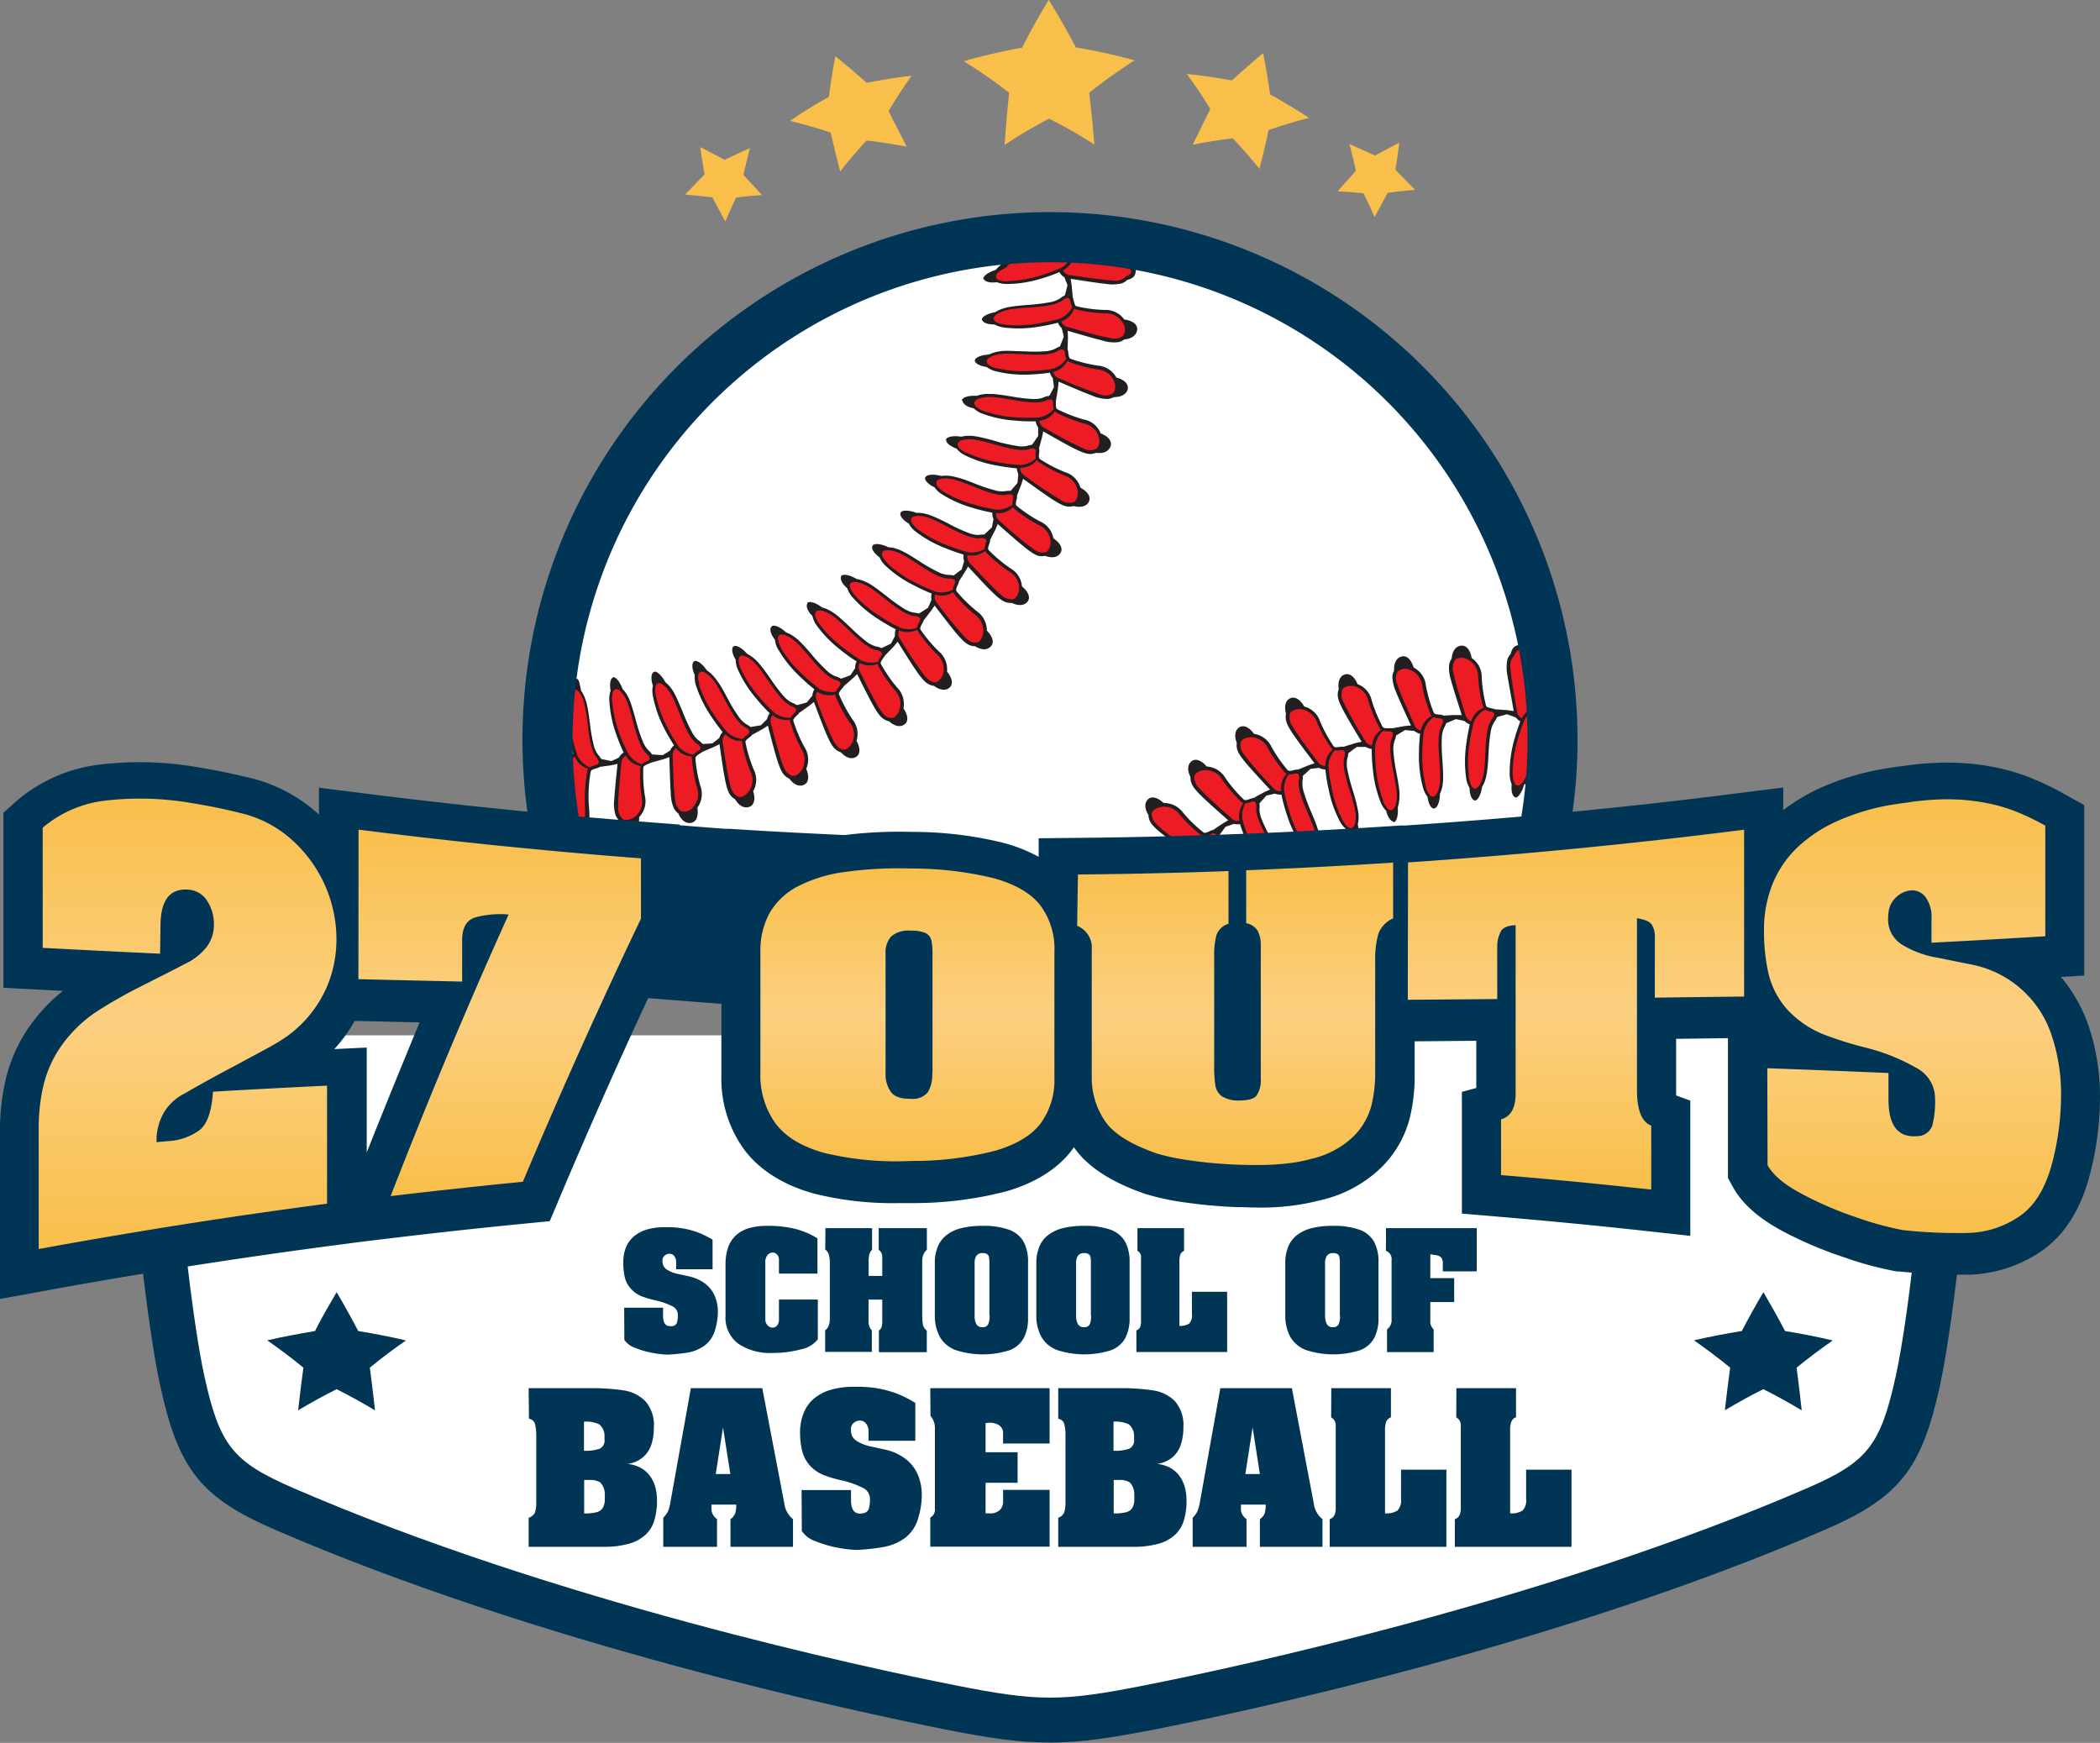 <svg xmlns="http://www.w3.org/2000/svg" xmlns:xlink="http://www.w3.org/1999/xlink" viewBox="0 0 324 268.9"><rect x="0" y="0" width="324" height="268.9" fill="#808080" stroke="none"/><defs><style>.cls-1{fill:#fff;}.cls-2{fill:#003556;}.cls-3{fill:#231f20;}.cls-4{fill:#ed1c24;}.cls-5{fill:#f9bf4b;}.cls-6{fill:url(#linear-gradient);}.cls-7{fill:url(#linear-gradient-2);}.cls-8{fill:url(#linear-gradient-3);}.cls-9{fill:url(#linear-gradient-4);}.cls-10{fill:url(#linear-gradient-5);}.cls-11{fill:url(#linear-gradient-6);}</style><linearGradient id="linear-gradient" x1="28.98" y1="192.71" x2="28.98" y2="123.2" gradientUnits="userSpaceOnUse"><stop offset="0.01" stop-color="#f9bf4b"/><stop offset="0.5" stop-color="#fcd081"/><stop offset="1" stop-color="#f9bf4b"/></linearGradient><linearGradient id="linear-gradient-2" x1="77.1" y1="184.5" x2="77.1" y2="127.96" xlink:href="#linear-gradient"/><linearGradient id="linear-gradient-3" x1="190.64" y1="179.8" x2="190.64" y2="133.11" xlink:href="#linear-gradient"/><linearGradient id="linear-gradient-4" x1="243.17" y1="183.58" x2="243.17" y2="128.01" xlink:href="#linear-gradient"/><linearGradient id="linear-gradient-5" x1="295.03" y1="190.24" x2="295.03" y2="123.25" xlink:href="#linear-gradient"/><linearGradient id="linear-gradient-6" x1="140" y1="179.14" x2="140" y2="133.99" xlink:href="#linear-gradient"/></defs><g id="Layer_2" data-name="Layer 2"><g id="Layer_1-2" data-name="Layer 1"><path class="cls-1" d="M230.68,142.61a74.27,74.27,0,1,0-137.24,0Z"/><path class="cls-2" d="M270.51,160c-27.59,6.78-60.24,10.72-95.27,10.72S107.51,166.83,79.92,160H18.42c.41,5.17.76,9.6.89,10.82,1.5,15,3.38,33.7,5.43,43.08C27.55,226.73,31,231.07,42.4,236c40.87,17.72,89.6,28.09,103.54,30.85,6.72,1.33,11.27,2,16.07,2s9.34-.72,16.05-2c14-2.76,62.68-13.13,103.55-30.85,11.38-4.93,14.84-9.27,17.66-22.06,2.06-9.41,3.92-28,5.42-42.94.13-1.33.49-5.79.89-11Z"/><path class="cls-1" d="M30.16,159.74v-15l-5.74,2.53c.19,2.38.4,5,.61,7.7.53,6.83,1,13.59,1.21,15.15,1.5,14.91,3.34,33.31,5.31,42.28,2.33,10.57,4.37,13.13,13.62,17.15C85.39,247,133.51,257.28,147.3,260c12.92,2.56,16.5,2.56,29.41,0,13.79-2.73,61.91-13,102.13-30.41,9.25-4,11.29-6.58,13.62-17.15,2-9,3.81-27.37,5.29-42.15.13-1.29.47-5.57.86-10.56Z"/><path class="cls-3" d="M96.52,116.4l-.23,1.22c-.64.16-1.28.3-1.93.44-.85.13-1.69.24-2.54.34l.18-1.47c.77.18,1.54.34,2.33.49q1.11-.49,2.19-1"/><path class="cls-3" d="M88.85,104.72a1.74,1.74,0,0,0-1.09,1.8,4,4,0,0,0-.41,1.53,18.7,18.7,0,0,0,.31,5.12,29.42,29.42,0,0,0,.79,3.11,1.88,1.88,0,0,0-1.13,1.41c-.63,2.59-1.2,9.86,2,10.92,2.21.43,1.53-3.53,1.49-5.21a21.84,21.84,0,0,1,.3-4.19c.06-.37.07-.43,1-.7a.94.94,0,0,0,.7-1.23,2.55,2.55,0,0,0-.52-.82,3.93,3.93,0,0,1-.69-1.52,24.4,24.4,0,0,1-.56-3.15c-.15-1.1-.27-2.15-.47-3a5.43,5.43,0,0,0-.26-.9,4.84,4.84,0,0,0-.65-1.31c-.24-1.16-.35-2-.81-1.83"/><path class="cls-3" d="M104.28,115.23l-.08,1.24-1.87.67c-.81.24-1.63.46-2.46.67v-1.48c.78.07,1.57.14,2.36.18.7-.42,1.39-.84,2.06-1.28"/><path class="cls-3" d="M94.57,104.54c-.41.19-.56,1-.36,2a4.09,4.09,0,0,0-.2,1.57,18.67,18.67,0,0,0,1,5,28,28,0,0,0,1.21,3,1.85,1.85,0,0,0-.92,1.54c-.27,2.66-.46,4.44-.53,5.68a5.92,5.92,0,0,0,.2,2.43,2.39,2.39,0,0,0,.58.85l0,0c.29,1,.92,1.74,1.83,1.67s1.28-1.08,1.22-2.2a3.54,3.54,0,0,0,.9-3.27,21.52,21.52,0,0,1-.25-4.19c0-.37,0-.44.87-.82a.94.94,0,0,0,.53-1.31,2.32,2.32,0,0,0-.63-.75,4.14,4.14,0,0,1-.87-1.42,24.72,24.72,0,0,1-1-3c-.28-1.08-.56-2.09-.87-2.94-.13-.34-.25-.62-.37-.86a5.09,5.09,0,0,0-.85-1.21c-.4-1.11-1.1-2-1.56-1.81"/><path class="cls-3" d="M111.83,113.12l.07,1.25-1.77.88q-1.17.51-2.37,1l-.18-1.47c.78,0,1.57,0,2.36-.1.64-.5,1.27-1,1.89-1.52"/><path class="cls-3" d="M100.84,103.7c-.4.24-.44,1.12-.11,2.08a3.89,3.89,0,0,0,0,1.58,18.21,18.21,0,0,0,1.67,4.86A27.67,27.67,0,0,0,104,115a1.89,1.89,0,0,0-.73,1.65c.08,2.67.12,4.46.22,5.7a6,6,0,0,0,.5,2.39,2.26,2.26,0,0,0,.67.77h0c.42,1,1.13,1.61,2,1.44s1.12-1.23.93-2.34a3.56,3.56,0,0,0,.47-3.35,21.43,21.43,0,0,1-.76-4.13c0-.36,0-.43.76-.92a.93.93,0,0,0,.37-1.36,2.4,2.4,0,0,0-.71-.67,4.15,4.15,0,0,1-1-1.3,27.21,27.21,0,0,1-1.33-2.9c-.42-1-.82-2-1.24-2.81a5.78,5.78,0,0,0-.48-.81,4.88,4.88,0,0,0-1-1.09c-.54-1-1.36-1.85-1.8-1.6"/><path class="cls-3" d="M119.1,110.18l.2,1.23c-.54.37-1.1.72-1.65,1.08-.74.42-1.49.82-2.25,1.21l-.35-1.43c.78-.11,1.57-.23,2.34-.37.58-.56,1.15-1.14,1.71-1.72"/><path class="cls-3" d="M107.06,102.08c-.37.28-.3,1.16.14,2.08a4,4,0,0,0,.17,1.57,18.57,18.57,0,0,0,2.24,4.62c.73,1.13,1.46,2.07,1.89,2.61a1.83,1.83,0,0,0-.51,1.72c.75,5.29,1.05,7.09,1.66,7.95a2.35,2.35,0,0,0,.76.68h0c.54.92,1.31,1.46,2.16,1.19s1-1.34.63-2.42a3.52,3.52,0,0,0,.08-3.37,22.63,22.63,0,0,1-1.23-4c-.08-.36-.09-.43.65-1a.93.93,0,0,0,.22-1.39,2.41,2.41,0,0,0-.79-.59,4.06,4.06,0,0,1-1.18-1.18,24.13,24.13,0,0,1-1.65-2.72c-.54-1-1-1.91-1.55-2.65-.21-.3-.4-.55-.58-.76a5.22,5.22,0,0,0-1.12-1c-.66-1-1.58-1.68-2-1.37"/><path class="cls-3" d="M126,106.49l.33,1.21-1.54,1.23c-.69.49-1.39,1-2.09,1.45l-.51-1.39c.77-.19,1.53-.4,2.29-.61.52-.63,1-1.26,1.52-1.89"/><path class="cls-3" d="M113.15,99.74c-.34.32-.18,1.19.36,2.05a3.64,3.64,0,0,0,.35,1.54,18,18,0,0,0,2.74,4.35,26.63,26.63,0,0,0,2.16,2.37,1.85,1.85,0,0,0-.32,1.77c1.33,5.18,1.82,6.93,2.52,7.72a2.51,2.51,0,0,0,.83.6h0c.62.85,1.45,1.31,2.25.95s.8-1.43.35-2.47a3.51,3.51,0,0,0-.28-3.36,22.8,22.8,0,0,1-1.65-3.86c-.12-.35-.13-.42.54-1.07a.93.93,0,0,0,.06-1.41,2.31,2.31,0,0,0-.84-.5,4.21,4.21,0,0,1-1.3-1,29.51,29.51,0,0,1-1.94-2.54,30.6,30.6,0,0,0-1.83-2.47,7.26,7.26,0,0,0-.65-.68,5.44,5.44,0,0,0-1.21-.84c-.78-.9-1.77-1.49-2.16-1.13"/><path class="cls-3" d="M132.52,102.11l.46,1.17c-.47.47-.93.93-1.41,1.38s-1.28,1.11-1.94,1.65L129,105l2.22-.83c.45-.68.89-1.35,1.31-2"/><path class="cls-3" d="M119,96.72c-.32.36-.06,1.2.57,2a3.6,3.6,0,0,0,.51,1.5,18.12,18.12,0,0,0,3.17,4,28.5,28.5,0,0,0,2.4,2.13,1.89,1.89,0,0,0-.13,1.8c1.87,5,2.54,6.7,3.33,7.41a2.16,2.16,0,0,0,.88.5h0c.71.79,1.57,1.17,2.33.73s.64-1.51.09-2.5a3.56,3.56,0,0,0-.63-3.3,22.72,22.72,0,0,1-2-3.68c-.15-.33-.18-.4.43-1.11a.94.94,0,0,0-.09-1.41,2.54,2.54,0,0,0-.88-.42,4.14,4.14,0,0,1-1.41-.9,27.42,27.42,0,0,1-2.19-2.31,28.64,28.64,0,0,0-2.07-2.28,6.7,6.7,0,0,0-.72-.6,5,5,0,0,0-1.31-.71c-.84-.81-1.91-1.29-2.26-.9"/><path class="cls-3" d="M138.57,97.12l.56,1.11c-.42.51-.83,1-1.25,1.52l-1.77,1.83-.78-1.27c.71-.34,1.42-.68,2.13-1,.39-.71.75-1.43,1.11-2.15"/><path class="cls-3" d="M124.58,93.1c-.28.38,0,1.2.76,1.93a3.83,3.83,0,0,0,.65,1.45,18.2,18.2,0,0,0,3.57,3.69,25.06,25.06,0,0,0,2.61,1.88,1.89,1.89,0,0,0,0,1.81c2.37,4.78,3.22,6.41,4.06,7a2.34,2.34,0,0,0,.93.42h0c.78.71,1.68,1,2.39.49s.47-1.56-.16-2.49a3.58,3.58,0,0,0-1-3.23,22.09,22.09,0,0,1-2.39-3.45c-.18-.31-.22-.38.32-1.14a1,1,0,0,0-.22-1.4,2.35,2.35,0,0,0-.93-.32,4.23,4.23,0,0,1-1.48-.76,27.31,27.31,0,0,1-2.4-2.09c-.82-.78-1.58-1.5-2.29-2.06-.29-.21-.55-.39-.79-.53a4.72,4.72,0,0,0-1.36-.57c-.94-.72-2-1.09-2.35-.66"/><path class="cls-3" d="M144.12,91.58l.66,1c-.36.54-.74,1.09-1.11,1.62-.52.68-1,1.34-1.58,2l-.89-1.19c.67-.4,1.34-.82,2-1.25.31-.74.62-1.48.91-2.23"/><path class="cls-3" d="M129.79,88.91c-.24.42.16,1.2.94,1.86a3.86,3.86,0,0,0,.79,1.37,18.19,18.19,0,0,0,3.91,3.33,29.94,29.94,0,0,0,2.78,1.63,1.85,1.85,0,0,0,.21,1.78c2.82,4.54,3.82,6.07,4.73,6.61a2.21,2.21,0,0,0,.95.33h0c.84.63,1.77.83,2.41.26s.33-1.59-.4-2.46a3.58,3.58,0,0,0-1.26-3.12,22.63,22.63,0,0,1-2.72-3.2c-.21-.3-.25-.37.2-1.18a.92.92,0,0,0-.35-1.36,2.17,2.17,0,0,0-.94-.23,4.2,4.2,0,0,1-1.55-.62,27.48,27.48,0,0,1-2.6-1.85c-.89-.69-1.71-1.34-2.48-1.83a5.79,5.79,0,0,0-.83-.45,4.89,4.89,0,0,0-1.41-.44c-1-.63-2.14-.88-2.41-.43"/><path class="cls-3" d="M149.11,85.53l.76,1-1,1.72c-.45.72-.92,1.43-1.38,2.13l-1-1.09c.63-.46,1.26-1,1.88-1.43.24-.78.47-1.56.69-2.32"/><path class="cls-3" d="M134.6,84.23c-.21.44.28,1.18,1.11,1.76a3.77,3.77,0,0,0,.92,1.3,18.17,18.17,0,0,0,4.21,2.94c1.19.63,2.27,1.1,2.91,1.36a1.87,1.87,0,0,0,.38,1.75c3.24,4.25,4.38,5.68,5.33,6.14a2.5,2.5,0,0,0,1,.23h0c.9.56,1.84.67,2.43,0s.16-1.62-.63-2.41a3.61,3.61,0,0,0-1.56-3,22.12,22.12,0,0,1-3-2.93c-.23-.28-.28-.33.1-1.19a.93.93,0,0,0-.48-1.32,2.35,2.35,0,0,0-1-.15,4.22,4.22,0,0,1-1.6-.47A24.43,24.43,0,0,1,142,86.69c-.94-.6-1.83-1.18-2.63-1.58a6.6,6.6,0,0,0-.87-.38,4.87,4.87,0,0,0-1.46-.3c-1.05-.53-2.21-.68-2.43-.2"/><path class="cls-3" d="M153.49,79l.85.91c-.25.61-.5,1.21-.77,1.81-.38.76-.77,1.51-1.18,2.26l-1.1-1c.59-.53,1.17-1.06,1.74-1.61.17-.79.32-1.59.46-2.38"/><path class="cls-3" d="M138.93,79.13c-.15.45.39,1.14,1.28,1.64a3.83,3.83,0,0,0,1,1.2,18.12,18.12,0,0,0,4.47,2.53,31,31,0,0,0,3,1.07,1.82,1.82,0,0,0,.55,1.71c3.62,3.93,4.9,5.24,5.88,5.6a2.27,2.27,0,0,0,1,.14h0c.95.46,1.89.48,2.43-.2s0-1.63-.86-2.34a3.59,3.59,0,0,0-1.85-2.84A21.75,21.75,0,0,1,152.67,85c-.27-.25-.32-.31,0-1.19a.94.94,0,0,0-.59-1.28,2.46,2.46,0,0,0-1,0,3.94,3.94,0,0,1-1.64-.31,23.51,23.51,0,0,1-2.9-1.32,30.57,30.57,0,0,0-2.78-1.32,6.58,6.58,0,0,0-.9-.29,4.77,4.77,0,0,0-1.47-.16c-1.11-.44-2.27-.48-2.45,0"/><path class="cls-3" d="M157.2,72.11l.94.82c-.19.62-.38,1.25-.59,1.87-.3.8-.62,1.59-.94,2.38l-1.19-.88c.52-.59,1.05-1.18,1.56-1.78.09-.81.16-1.61.22-2.41"/><path class="cls-3" d="M142.73,73.66c-.11.45.51,1.09,1.44,1.51a3.73,3.73,0,0,0,1.14,1.08A18.47,18.47,0,0,0,150,78.34a30.34,30.34,0,0,0,3.11.76,1.89,1.89,0,0,0,.72,1.66c4,3.54,5.39,4.72,6.4,5a2.4,2.4,0,0,0,1,0h0c1,.37,1.93.29,2.39-.45s-.15-1.62-1.09-2.25a3.55,3.55,0,0,0-2.1-2.63A22,22,0,0,1,157,78.16c-.29-.22-.34-.27-.14-1.18a.94.94,0,0,0-.72-1.21,2.77,2.77,0,0,0-1,0,3.88,3.88,0,0,1-1.66-.13,26.5,26.5,0,0,1-3-1c-1-.41-2-.79-2.89-1a6.54,6.54,0,0,0-.93-.2,4.83,4.83,0,0,0-1.47,0c-1.14-.33-2.3-.26-2.43.26"/><path class="cls-3" d="M160.15,64.85l1,.71c-.12.64-.24,1.29-.39,1.93-.21.83-.44,1.64-.68,2.46l-1.28-.75c.47-.63.92-1.27,1.37-1.93,0-.81,0-1.62,0-2.42"/><path class="cls-3" d="M146,67.87c-.06.47.62,1,1.59,1.35a3.74,3.74,0,0,0,1.25,1,17.86,17.86,0,0,0,4.88,1.59,30.62,30.62,0,0,0,3.18.45,1.83,1.83,0,0,0,.88,1.56c4.33,3.13,5.84,4.17,6.88,4.33a2.64,2.64,0,0,0,1-.07h0c1,.26,2,.1,2.35-.7s-.31-1.61-1.31-2.13a3.53,3.53,0,0,0-2.37-2.4,22.06,22.06,0,0,1-3.73-1.92c-.31-.19-.37-.24-.26-1.16a.93.93,0,0,0-.85-1.12,2.37,2.37,0,0,0-1,.14,4,4,0,0,1-1.66,0,26.24,26.24,0,0,1-3.12-.7c-1.08-.31-2.09-.58-3-.74a7.17,7.17,0,0,0-.94-.11,5,5,0,0,0-1.47.14c-1.16-.21-2.31,0-2.38.5"/><path class="cls-3" d="M162.3,57.31l1.09.59c0,.66-.1,1.31-.16,2-.12.83-.26,1.68-.42,2.51l-1.34-.6q.59-1,1.14-2.07c-.09-.81-.19-1.61-.31-2.4"/><path class="cls-3" d="M148.52,61.83c0,.47.72,1,1.72,1.17a3.74,3.74,0,0,0,1.35.83,18.07,18.07,0,0,0,5,1.06,24.38,24.38,0,0,0,3.21.11,1.87,1.87,0,0,0,1,1.47c4.64,2.65,6.25,3.52,7.29,3.57a2.35,2.35,0,0,0,1-.18h0c1,.15,1.95-.13,2.25-1s-.46-1.57-1.52-2a3.48,3.48,0,0,0-2.61-2.14,22.72,22.72,0,0,1-3.92-1.5c-.33-.16-.4-.19-.38-1.13a.93.93,0,0,0-1-1,2.42,2.42,0,0,0-.95.25,4.22,4.22,0,0,1-1.65.22,25.53,25.53,0,0,1-3.16-.38c-1.11-.17-2.16-.35-3.05-.4-.36,0-.67,0-.94,0a5,5,0,0,0-1.45.29c-1.18-.08-2.3.22-2.31.74"/><path class="cls-3" d="M163.53,49.56l1.16.46c0,.65.06,1.31.08,2,0,.85-.06,1.71-.12,2.56l-1.41-.44c.31-.73.61-1.46.89-2.2-.18-.79-.39-1.58-.6-2.35"/><path class="cls-3" d="M150.39,55.62c.05.46.83.87,1.84,1a3.79,3.79,0,0,0,1.44.67,18,18,0,0,0,5.11.5A30.65,30.65,0,0,0,162,57.5a1.83,1.83,0,0,0,1.2,1.33c2.45,1.05,4.1,1.76,5.27,2.19a6,6,0,0,0,2.38.54,2.42,2.42,0,0,0,1-.29l0,0c1,0,1.92-.34,2.13-1.21s-.65-1.53-1.74-1.81a3.53,3.53,0,0,0-2.83-1.84,21.67,21.67,0,0,1-4.08-1c-.34-.12-.4-.15-.52-1.08a.92.92,0,0,0-1.08-.9,2.4,2.4,0,0,0-.9.36,4.07,4.07,0,0,1-1.62.41,24.22,24.22,0,0,1-3.19,0c-1.12,0-2.17-.1-3.07-.06-.36,0-.67.06-.94.1a4.69,4.69,0,0,0-1.4.46c-1.18.05-2.26.46-2.21,1"/><path class="cls-3" d="M163.76,41.72,165,42c.13.65.24,1.3.34,2,.08.84.16,1.69.22,2.55l-1.47-.26c.23-.76.42-1.52.61-2.3-.29-.76-.59-1.5-.91-2.25"/><path class="cls-3" d="M151.51,49.33c.1.45.93.75,1.94.73a4.16,4.16,0,0,0,1.51.48,18.08,18.08,0,0,0,5.14-.11,29.82,29.82,0,0,0,3.14-.64A1.85,1.85,0,0,0,164.6,51c2.56.74,4.28,1.25,5.49,1.54a5.86,5.86,0,0,0,2.43.25,2.17,2.17,0,0,0,.93-.41l0,0c1.06-.1,1.88-.59,2-1.48s-.84-1.46-2-1.61a3.49,3.49,0,0,0-3-1.47,22.29,22.29,0,0,1-4.17-.52c-.36-.07-.42-.09-.65-1a.92.92,0,0,0-1.19-.76,2.22,2.22,0,0,0-.85.48,4.3,4.3,0,0,1-1.55.6,28.34,28.34,0,0,1-3.16.4c-1.12.09-2.17.17-3.06.33a6,6,0,0,0-.92.21,4.86,4.86,0,0,0-1.33.6c-1.17.19-2.18.73-2.07,1.22"/><path class="cls-3" d="M151.82,43.08c.16.41,1,.6,2,.46a4,4,0,0,0,1.56.27,17.63,17.63,0,0,0,5.07-.77,23.84,23.84,0,0,0,3-1.06,1.86,1.86,0,0,0,1.5,1c2.64.41,4.41.69,5.65.81a6.2,6.2,0,0,0,2.44-.06,2.2,2.2,0,0,0,.87-.54l0,0c1-.24,1.34-.7,1.33-1.62-.64-1.41-4.62-3.31-9.13-2.49a1.09,1.09,0,0,1-.69-.08c-2.66-1.29-9-.63-11.79,2.64-1.13.34-2.06,1-1.89,1.46"/><path class="cls-4" d="M88.67,116.76a1.36,1.36,0,0,0-.82,1c-.83,3.53-.91,9.93,1.79,10.25.8-.41.61-3,.59-4.64a23.08,23.08,0,0,1,.36-4.27,1.18,1.18,0,0,1,.16-.49,3.28,3.28,0,0,1-2.08-1.88"/><path class="cls-4" d="M87.79,108.09a18.75,18.75,0,0,0,.4,5.19,27.75,27.75,0,0,0,.91,3.33A4,4,0,0,0,91,118.4a3.66,3.66,0,0,1,1-.39c.87-.27-.06-1.2,0-1.2-.7-.85-1-2.5-1.23-4.21a27.94,27.94,0,0,0-.75-4.54c-.7-2-1.87-2.39-2.12,0"/><path class="cls-4" d="M96.54,116.6a1.35,1.35,0,0,0-.67,1.14c-.34,3.6-.52,5.56-.49,6.71a2.25,2.25,0,0,0,.67,1.87c.28.29,1.14.24,1.87-.27A3,3,0,0,0,99,123a22,22,0,0,1-.22-4.29,1.44,1.44,0,0,1,.1-.51,3.19,3.19,0,0,1-2.31-1.58"/><path class="cls-4" d="M94.46,108.14a18.94,18.94,0,0,0,1.12,5.08A25.63,25.63,0,0,0,97,116.39,3.94,3.94,0,0,0,99,117.92a3.31,3.31,0,0,1,.91-.52c.83-.38-.23-1.18-.22-1.18-1.61-1.5-2.09-6.39-3.14-8.4s-2.22-2.12-2.13.32"/><path class="cls-4" d="M104.32,115.42a1.39,1.39,0,0,0-.53,1.22c.12,3.61.19,5.57.37,6.7a2.33,2.33,0,0,0,.89,1.78,1.68,1.68,0,0,0,1.81-.5,3,3,0,0,0,.65-3.18,22.54,22.54,0,0,1-.75-4.22,1.16,1.16,0,0,1,0-.51,3.26,3.26,0,0,1-2.48-1.29"/><path class="cls-4" d="M101.18,107.29a18.66,18.66,0,0,0,1.76,4.89,26.25,26.25,0,0,0,1.76,3,3.92,3.92,0,0,0,2.26,1.26,3.07,3.07,0,0,1,.83-.62c.78-.48-.36-1.16-.36-1.16-1.78-1.29-2.85-6.08-4.15-7.94s-2.5-1.82-2.1.59"/><path class="cls-4" d="M111.9,113.32a1.34,1.34,0,0,0-.39,1.26c.55,3.58.85,5.51,1.16,6.61s.63,1.39,1.09,1.67,1.15,0,1.72-.7a3,3,0,0,0,.27-3.23,23.2,23.2,0,0,1-1.22-4.11,1.19,1.19,0,0,1,0-.52,3.21,3.21,0,0,1-2.6-1"/><path class="cls-4" d="M107.83,105.61a18.16,18.16,0,0,0,2.32,4.64,28.79,28.79,0,0,0,2.09,2.76,3.92,3.92,0,0,0,2.39,1,3.14,3.14,0,0,1,.76-.72c.71-.56-.49-1.1-.48-1.1-1.93-1.08-3.53-5.72-5-7.43s-2.72-1.51-2,.85"/><path class="cls-4" d="M119.19,110.37a1.38,1.38,0,0,0-.24,1.31c.93,3.48,1.44,5.37,1.87,6.43s.78,1.31,1.28,1.54,1.12-.15,1.61-.88a3.05,3.05,0,0,0-.08-3.23,22.11,22.11,0,0,1-1.66-4,1.28,1.28,0,0,1-.09-.51,3.23,3.23,0,0,1-2.69-.7"/><path class="cls-4" d="M114.29,103.16a18.38,18.38,0,0,0,2.83,4.36A31.07,31.07,0,0,0,119.5,110a3.93,3.93,0,0,0,2.47.72,3.45,3.45,0,0,1,.68-.79c.66-.64-.59-1-.59-1-2-.87-4.13-5.31-5.82-6.84s-2.89-1.2-1.95,1.07"/><path class="cls-4" d="M126.13,106.67A1.33,1.33,0,0,0,126,108a63.22,63.22,0,0,0,2.55,6.21c.54,1,.91,1.23,1.41,1.4s1.11-.26,1.51-1a3,3,0,0,0-.42-3.21,21.9,21.9,0,0,1-2.06-3.77,1.47,1.47,0,0,1-.14-.49,3.2,3.2,0,0,1-2.74-.42"/><path class="cls-4" d="M120.5,100a17.8,17.8,0,0,0,3.27,4,27.85,27.85,0,0,0,2.63,2.26,4,4,0,0,0,2.54.47,3,3,0,0,1,.59-.86c.58-.7-.7-1-.7-1-2.1-.66-4.65-4.86-6.5-6.21s-3-.88-1.83,1.27"/><path class="cls-4" d="M132.65,102.28a1.36,1.36,0,0,0,0,1.31c1.64,3.24,2.52,5,3.16,5.93s1,1.13,1.55,1.25,1.08-.37,1.39-1.17a3,3,0,0,0-.74-3.15,23.26,23.26,0,0,1-2.42-3.54,1.36,1.36,0,0,1-.18-.48,3.28,3.28,0,0,1-2.78-.15"/><path class="cls-4" d="M126.38,96.21a18.07,18.07,0,0,0,3.67,3.69,29.84,29.84,0,0,0,2.83,2,4,4,0,0,0,2.58.21,3,3,0,0,1,.5-.9c.51-.75-.8-.91-.79-.91-2.15-.45-5.1-4.38-7.08-5.53s-3.09-.57-1.71,1.45"/><path class="cls-4" d="M138.71,97.27a1.37,1.37,0,0,0,.15,1.31,65.68,65.68,0,0,0,3.73,5.59c.73.89,1.12,1,1.66,1.1.39,0,1-.47,1.26-1.3a3,3,0,0,0-1-3.06,23.34,23.34,0,0,1-2.75-3.3,1.24,1.24,0,0,1-.23-.46,3.22,3.22,0,0,1-2.78.12"/><path class="cls-4" d="M131.89,91.85a18.52,18.52,0,0,0,4,3.31,31.08,31.08,0,0,0,3,1.7,4,4,0,0,0,2.59,0,3.13,3.13,0,0,1,.41-1c.44-.79-.87-.82-.87-.82-2.19-.24-5.5-3.87-7.58-4.82s-3.14-.27-1.56,1.62"/><path class="cls-4" d="M144.27,91.71a1.36,1.36,0,0,0,.28,1.29,66,66,0,0,0,4.23,5.22c.81.81,1.22.91,1.76.93s1-.57,1.13-1.41a3,3,0,0,0-1.32-2.95,22.28,22.28,0,0,1-3-3,1.31,1.31,0,0,1-.27-.43,3.3,3.3,0,0,1-2.76.38"/><path class="cls-4" d="M137,87a18.43,18.43,0,0,0,4.3,2.93,28.82,28.82,0,0,0,3.16,1.4A4,4,0,0,0,147,91a3.65,3.65,0,0,1,.32-1c.37-.82-.95-.73-.95-.73-2.19,0-5.83-3.32-8-4.09s-3.14,0-1.41,1.76"/><path class="cls-4" d="M149.27,85.65a1.38,1.38,0,0,0,.4,1.26c2.48,2.63,3.83,4.06,4.71,4.79a2.36,2.36,0,0,0,1.85.76c.39,0,.91-.67,1-1.52a3,3,0,0,0-1.6-2.81,23,23,0,0,1-3.32-2.72A1.43,1.43,0,0,1,152,85a3.22,3.22,0,0,1-2.71.65"/><path class="cls-4" d="M141.55,81.61a18.53,18.53,0,0,0,4.55,2.5,32,32,0,0,0,3.29,1.1,4,4,0,0,0,2.53-.53,3.17,3.17,0,0,1,.22-1c.28-.87-1-.64-1-.64-2.2.18-6.13-2.75-8.36-3.3-2.07-.52-3.12.33-1.22,1.88"/><path class="cls-4" d="M153.67,79.13a1.35,1.35,0,0,0,.52,1.21,62.08,62.08,0,0,0,5.16,4.3,2.32,2.32,0,0,0,1.9.58c.39-.06.85-.75.85-1.62A3,3,0,0,0,160.23,81a22.67,22.67,0,0,1-3.58-2.37,1.36,1.36,0,0,1-.35-.38,3.25,3.25,0,0,1-2.63.92"/><path class="cls-4" d="M145.58,75.87a18.58,18.58,0,0,0,4.78,2,29.21,29.21,0,0,0,3.38.77,4.05,4.05,0,0,0,2.47-.77,3.39,3.39,0,0,1,.11-1c.2-.89-1.07-.53-1.07-.54-2.16.41-6.37-2.12-8.64-2.45-2.11-.31-3.06.63-1,2"/><path class="cls-4" d="M157.38,72.2a1.36,1.36,0,0,0,.65,1.15,64.26,64.26,0,0,0,5.57,3.75,2.3,2.3,0,0,0,2,.39c.38-.1.77-.84.68-1.71a3,3,0,0,0-2.13-2.44,22.58,22.58,0,0,1-3.81-2,1.62,1.62,0,0,1-.38-.34,3.27,3.27,0,0,1-2.53,1.18"/><path class="cls-4" d="M149,69.78a18.76,18.76,0,0,0,5,1.55,28.66,28.66,0,0,0,3.44.41,4,4,0,0,0,2.37-1,3.33,3.33,0,0,1,0-1c.1-.9-1.12-.41-1.12-.42-2.11.62-6.56-1.45-8.85-1.54-2.13-.1-3,.92-.81,2.07"/><path class="cls-4" d="M160.35,64.91a1.34,1.34,0,0,0,.76,1.08,65.23,65.23,0,0,0,5.94,3.15,2.29,2.29,0,0,0,2,.16c.38-.14.69-.92.5-1.78a3,3,0,0,0-2.37-2.19,24.27,24.27,0,0,1-4-1.57,1.26,1.26,0,0,1-.42-.3,3.22,3.22,0,0,1-2.38,1.45"/><path class="cls-4" d="M151.76,63.4a18.62,18.62,0,0,0,5.1,1,28,28,0,0,0,3.46,0,4,4,0,0,0,2.25-1.27,3.46,3.46,0,0,1-.1-1c0-.91-1.16-.29-1.16-.29-2,.85-6.68-.73-9-.58-2.12.13-2.86,1.22-.59,2.13"/><path class="cls-4" d="M162.5,57.35a1.33,1.33,0,0,0,.87,1,67,67,0,0,0,6.26,2.46,2.28,2.28,0,0,0,2-.06c.36-.19.57-1,.3-1.84A3,3,0,0,0,169.3,57a23.49,23.49,0,0,1-4.15-1.09,1.27,1.27,0,0,1-.45-.25,3.23,3.23,0,0,1-2.2,1.72"/><path class="cls-4" d="M153.79,56.81a18.47,18.47,0,0,0,5.18.43,26.9,26.9,0,0,0,3.45-.34,3.94,3.94,0,0,0,2.08-1.53,3.67,3.67,0,0,1-.22-1c-.1-.91-1.19-.16-1.19-.16-1.91,1.09-6.71.05-9,.46-2.09.36-2.7,1.51-.34,2.16"/><path class="cls-4" d="M163.73,49.58a1.37,1.37,0,0,0,1,.87c3.48,1,5.37,1.52,6.51,1.69a2.28,2.28,0,0,0,2-.31,1.7,1.7,0,0,0,.08-1.88,3,3,0,0,0-2.84-1.6,22.32,22.32,0,0,1-4.25-.56,1.39,1.39,0,0,1-.49-.19,3.19,3.19,0,0,1-2,2"/><path class="cls-4" d="M155,50.09a17.82,17.82,0,0,0,5.19-.19,27,27,0,0,0,3.38-.76,3.89,3.89,0,0,0,1.88-1.78,3.19,3.19,0,0,1-.35-1c-.21-.88-1.2,0-1.2,0-1.76,1.32-6.65.89-8.83,1.56s-2.49,1.81-.07,2.16"/><path class="cls-4" d="M164,41.72a1.35,1.35,0,0,0,1.1.73c3.57.51,5.52.8,6.66.82a2.2,2.2,0,0,0,1.91-.57c.31-.27,1.17-.39.7-1.15-1-1.44-2.56-2.15-8.18-1.94a1.42,1.42,0,0,1-.51-.12A3.17,3.17,0,0,1,164,41.72"/><path class="cls-4" d="M155.41,43.36a18,18,0,0,0,5.12-.86,27.1,27.1,0,0,0,3.25-1.2,3.94,3.94,0,0,0,1.62-2c-2.24-1.22-8.63-.13-10.21,2-1.93.86-2.23,2.07.22,2.11"/><path class="cls-1" d="M161.63,188a1.36,1.36,0,0,1-1,.85c-3.5.92-9.9,1.15-10.29-1.54.4-.81,3-.68,4.62-.7a23.21,23.21,0,0,0,4.27-.46,1.4,1.4,0,0,0,.49-.17,3.19,3.19,0,0,0,1.92,2"/><path class="cls-3" d="M162.78,172.31l-1.23.11c-.23.63-.43,1.25-.63,1.88-.22.82-.43,1.65-.61,2.48l1.48,0c-.1-.78-.17-1.57-.24-2.36.4-.71.81-1.4,1.23-2.09"/><path class="cls-1" d="M161.6,180.08a1.37,1.37,0,0,1-1.12.71c-3.6.42-5.55.65-6.7.65a2.31,2.31,0,0,1-1.89-.62,1.71,1.71,0,0,1,.23-1.88,3,3,0,0,1,3-1.13,23,23,0,0,0,4.29.12,1.68,1.68,0,0,0,.51-.11,3.2,3.2,0,0,0,1.64,2.26"/><path class="cls-1" d="M170.1,182a18.86,18.86,0,0,1-5.1-1,26.78,26.78,0,0,1-3.21-1.29,3.92,3.92,0,0,1-1.57-2,3.47,3.47,0,0,0,.5-.92c.35-.84,1.18.19,1.18.18,1.54,1.59,6.43,1.94,8.48,2.94s2.17,2.17-.28,2.13"/><path class="cls-3" d="M164.7,164.72l-1.24,0c-.29.59-.57,1.18-.84,1.78-.32.79-.62,1.59-.91,2.39l1.48.16c0-.79,0-1.58,0-2.37q.72-1,1.47-1.92"/><path class="cls-3" d="M174.39,175.47c-.23.4-1.1.47-2.07.16a4,4,0,0,1-1.59,0,18.41,18.41,0,0,1-4.89-1.55,26.7,26.7,0,0,1-2.85-1.51,1.83,1.83,0,0,1-1.62.76c-2.68,0-4.47,0-5.71-.07a6,6,0,0,1-2.4-.44,2.4,2.4,0,0,1-.78-.65l0,0c-1-.39-1.63-1.08-1.48-2s1.2-1.14,2.32-1a3.52,3.52,0,0,1,3.32-.56,22.48,22.48,0,0,0,4.15.67c.37,0,.44,0,.91-.79a.93.93,0,0,1,1.35-.4,2.34,2.34,0,0,1,.68.69,4.3,4.3,0,0,0,1.33,1,26,26,0,0,0,2.93,1.27c1,.39,2,.76,2.84,1.16a6.82,6.82,0,0,1,.83.47,4.64,4.64,0,0,1,1.1,1c1.07.51,1.89,1.32,1.65,1.76"/><path class="cls-1" d="M162.59,172.28a1.37,1.37,0,0,1-1.2.56c-3.61,0-5.58-.06-6.72-.21a2.29,2.29,0,0,1-1.8-.85,1.7,1.7,0,0,1,.45-1.81,3,3,0,0,1,3.17-.74,21.93,21.93,0,0,0,4.24.65,1.41,1.41,0,0,0,.52,0,3.18,3.18,0,0,0,1.34,2.44"/><path class="cls-1" d="M170.79,175.22a18.33,18.33,0,0,1-4.93-1.64,27.66,27.66,0,0,1-3-1.68,3.94,3.94,0,0,1-1.31-2.23,3.78,3.78,0,0,0,.6-.85c.46-.79,1.15.32,1.16.32,1.33,1.76,6.14,2.71,8.05,4s1.87,2.45-.55,2.11"/><path class="cls-3" d="M167.46,157.37l-1.23-.17c-.35.56-.7,1.12-1,1.68-.41.75-.79,1.51-1.17,2.27l1.45.32c.09-.78.19-1.57.3-2.35.55-.59,1.11-1.17,1.68-1.75"/><path class="cls-3" d="M175.86,169.2c-.28.38-1.16.34-2.08-.08a3.75,3.75,0,0,1-1.58-.14,18,18,0,0,1-4.68-2.12,28.34,28.34,0,0,1-2.64-1.82,1.85,1.85,0,0,1-1.71.55c-5.31-.62-7.12-.87-8-1.46a2.28,2.28,0,0,1-.7-.74v0c-.93-.49-1.49-1.26-1.25-2.11s1.32-1,2.41-.69a3.55,3.55,0,0,1,3.37-.17,21.65,21.65,0,0,0,4,1.13c.36.07.43.08,1-.67a.93.93,0,0,1,1.39-.25,2.31,2.31,0,0,1,.6.77,4.21,4.21,0,0,0,1.21,1.15,25.14,25.14,0,0,0,2.76,1.59c1,.52,1.93,1,2.69,1.48.3.21.55.38.77.56a5.08,5.08,0,0,1,1,1.09c1,.64,1.71,1.55,1.42,2"/><path class="cls-1" d="M164.51,164.65a1.35,1.35,0,0,1-1.25.42c-3.59-.46-5.54-.71-6.65-1s-1.4-.6-1.68-1,0-1.15.65-1.73a3,3,0,0,1,3.22-.35,23.4,23.4,0,0,0,4.14,1.12,1.51,1.51,0,0,0,.51,0,3.23,3.23,0,0,0,1.06,2.57"/><path class="cls-1" d="M172.32,168.54a19,19,0,0,1-4.71-2.21,30.57,30.57,0,0,1-2.81-2,4,4,0,0,1-1.05-2.36,3.13,3.13,0,0,0,.7-.78c.54-.72,1.11.46,1.12.46,1.11,1.89,5.8,3.39,7.54,4.86s1.57,2.68-.79,2.06"/><path class="cls-3" d="M171,150.36l-1.22-.29-1.2,1.56c-.47.7-.94,1.41-1.39,2.13l1.4.48c.17-.78.36-1.54.55-2.31l1.86-1.57"/><path class="cls-3" d="M178.05,163.07c-.31.35-1.18.21-2.06-.31a3.87,3.87,0,0,1-1.55-.32,18.2,18.2,0,0,1-4.41-2.62,28.85,28.85,0,0,1-2.43-2.11,1.85,1.85,0,0,1-1.76.37c-5.2-1.21-7-1.66-7.78-2.34a2.31,2.31,0,0,1-.62-.81v0c-.87-.6-1.36-1.42-1-2.23s1.42-.83,2.47-.41a3.52,3.52,0,0,1,3.37.2,23,23,0,0,0,3.9,1.56c.35.1.41.12,1-.57a.94.94,0,0,1,1.41-.1,2.21,2.21,0,0,1,.52.83,4.36,4.36,0,0,0,1.08,1.28,27,27,0,0,0,2.58,1.87c.93.62,1.81,1.2,2.51,1.77.28.23.51.44.7.63a5.12,5.12,0,0,1,.86,1.2c.92.74,1.54,1.73,1.19,2.13"/><path class="cls-1" d="M167.27,157.29a1.37,1.37,0,0,1-1.29.28c-3.51-.85-5.42-1.32-6.49-1.73s-1.32-.74-1.57-1.23.13-1.13.84-1.63a3,3,0,0,1,3.24,0,23.28,23.28,0,0,0,4,1.57,1.68,1.68,0,0,0,.51.07,3.21,3.21,0,0,0,.76,2.67"/><path class="cls-1" d="M174.6,162a18.69,18.69,0,0,1-4.43-2.72A27.81,27.81,0,0,1,167.6,157a3.9,3.9,0,0,1-.79-2.45,3.26,3.26,0,0,0,.78-.71c.62-.66,1,.58,1,.58.92,2,5.41,4,7,5.65s1.27,2.86-1,2"/><path class="cls-3" d="M175.2,143.76l-1.17-.42c-.46.47-.91.94-1.36,1.43-.54.65-1.08,1.31-1.6,2l1.35.62c.25-.75.51-1.5.78-2.24.67-.46,1.33-.92,2-1.36"/><path class="cls-3" d="M180.92,157.13c-.35.32-1.19.1-2-.51a3.88,3.88,0,0,1-1.52-.47,18.71,18.71,0,0,1-4.11-3.08,31.79,31.79,0,0,1-2.2-2.35,1.84,1.84,0,0,1-1.78.18c-5.05-1.75-6.76-2.38-7.49-3.14a2.45,2.45,0,0,1-.53-.87v0c-.81-.68-1.21-1.54-.79-2.31s1.5-.66,2.5-.15a3.56,3.56,0,0,1,3.32.55,22.45,22.45,0,0,0,3.72,2c.34.14.4.17,1.1-.45a.94.94,0,0,1,1.41.05,2.4,2.4,0,0,1,.44.87,4.25,4.25,0,0,0,.93,1.38,28.12,28.12,0,0,0,2.37,2.13c.87.72,1.69,1.38,2.32,2a5.43,5.43,0,0,1,.63.7,4.93,4.93,0,0,1,.73,1.29c.84.83,1.35,1.89,1,2.24"/><path class="cls-1" d="M170.8,150.27a1.38,1.38,0,0,1-1.31.14,66.28,66.28,0,0,1-6.27-2.41c-1-.51-1.24-.87-1.43-1.37s.24-1.11,1-1.54a3,3,0,0,1,3.22.34,22.1,22.1,0,0,0,3.82,2,1.25,1.25,0,0,0,.5.12,3.23,3.23,0,0,0,.48,2.75"/><path class="cls-1" d="M177.6,155.73a19,19,0,0,1-4.12-3.17,29.18,29.18,0,0,1-2.31-2.57,3.92,3.92,0,0,1-.53-2.53,3.39,3.39,0,0,0,.84-.62c.68-.6,1,.68,1,.68.71,2.08,5,4.53,6.35,6.34s1,3-1.22,1.87"/><path class="cls-3" d="M180,137.59l-1.13-.53q-.75.63-1.47,1.29c-.61.6-1.21,1.19-1.8,1.81l1.29.74c.31-.72.64-1.43,1-2.15l2.12-1.16"/><path class="cls-3" d="M184.41,151.48c-.38.29-1.21,0-2-.72a3.68,3.68,0,0,1-1.45-.61,18.06,18.06,0,0,1-3.79-3.48,27,27,0,0,1-1.94-2.56,1.85,1.85,0,0,1-1.8,0c-4.85-2.25-6.49-3.06-7.13-3.88a2.43,2.43,0,0,1-.45-.92v0c-.73-.77-1-1.66-.55-2.38s1.55-.51,2.5.11a3.51,3.51,0,0,1,3.24.88,22.26,22.26,0,0,0,3.51,2.3c.32.18.39.21,1.15-.34a.92.92,0,0,1,1.39.19,2.15,2.15,0,0,1,.35.91,4.09,4.09,0,0,0,.79,1.46,25.45,25.45,0,0,0,2.16,2.36c.79.79,1.53,1.54,2.1,2.24a8.52,8.52,0,0,1,.56.76,5,5,0,0,1,.59,1.35c.76.92,1.16,2,.73,2.34"/><path class="cls-1" d="M175,143.64a1.35,1.35,0,0,1-1.32,0c-3.27-1.55-5-2.39-6-3s-1.15-1-1.29-1.52.35-1.07,1.15-1.41a3,3,0,0,1,3.16.65,22.49,22.49,0,0,0,3.6,2.34,1.31,1.31,0,0,0,.49.17,3.25,3.25,0,0,0,.21,2.78"/><path class="cls-1" d="M181.25,149.75a18.18,18.18,0,0,1-3.78-3.57,27.8,27.8,0,0,1-2.05-2.79,4,4,0,0,1-.28-2.57,3.07,3.07,0,0,0,.9-.52c.73-.54.91.77.92.76.5,2.15,4.5,5,5.7,6.95s.64,3.07-1.41,1.74"/><path class="cls-3" d="M185.46,131.91l-1.08-.64-1.6,1.15c-.66.54-1.3,1.08-1.95,1.63l1.2.86c.39-.68.79-1.36,1.21-2q1.09-.5,2.22-1"/><path class="cls-3" d="M188.46,146.17c-.41.25-1.2-.14-1.88-.9a3.82,3.82,0,0,1-1.39-.76,18.57,18.57,0,0,1-3.42-3.82c-.77-1.11-1.37-2.14-1.7-2.73a1.88,1.88,0,0,1-1.79-.18c-4.6-2.71-6.15-3.67-6.71-4.55a2.34,2.34,0,0,1-.36-1v0c-.65-.84-.87-1.75-.32-2.42s1.58-.35,2.46.35a3.6,3.6,0,0,1,3.16,1.19,21.67,21.67,0,0,0,3.27,2.63c.3.21.37.25,1.17-.23a.93.93,0,0,1,1.37.32,2.52,2.52,0,0,1,.27.95,3.93,3.93,0,0,0,.64,1.52,26.24,26.24,0,0,0,1.92,2.56c.71.86,1.38,1.68,1.88,2.43a7.69,7.69,0,0,1,.48.81,5.41,5.41,0,0,1,.47,1.41c.64,1,.94,2.12.48,2.4"/><path class="cls-1" d="M185.48,144.15a18.27,18.27,0,0,1-3.41-3.93,26.71,26.71,0,0,1-1.77-3,4,4,0,0,1,0-2.59,3,3,0,0,0,1-.43c.79-.46.84.85.85.85.28,2.18,4,5.4,5,7.46s.34,3.13-1.58,1.61"/><path class="cls-3" d="M191.38,126.77l-1-.73c-.57.32-1.13.65-1.7,1s-1.41.94-2.1,1.43l1.12,1c.45-.65.91-1.29,1.39-1.92.76-.27,1.53-.51,2.3-.75"/><path class="cls-3" d="M193,141.25c-.42.21-1.18-.25-1.78-1.07a3.78,3.78,0,0,1-1.32-.89,18.32,18.32,0,0,1-3-4.14,28.07,28.07,0,0,1-1.42-2.88,1.85,1.85,0,0,1-1.77-.33c-4.32-3.14-5.78-4.24-6.26-5.18a2.24,2.24,0,0,1-.25-1v0c-.57-.89-.7-1.82-.09-2.43s1.61-.21,2.42.57a3.6,3.6,0,0,1,3,1.48,21.24,21.24,0,0,0,3,2.93c.28.24.34.28,1.19-.11a.92.92,0,0,1,1.33.44,2.22,2.22,0,0,1,.16,1,4.47,4.47,0,0,0,.51,1.59,25,25,0,0,0,1.67,2.72,30.53,30.53,0,0,1,1.64,2.6,6.33,6.33,0,0,1,.4.86,4.59,4.59,0,0,1,.33,1.45c.56,1,.75,2.19.26,2.43"/><path class="cls-3" d="M197.77,122.23l-.93-.84-1.79.83c-.75.39-1.49.81-2.22,1.23l1,1.07c.51-.6,1-1.19,1.57-1.78.78-.18,1.57-.36,2.36-.51"/><path class="cls-3" d="M198,136.79c-.46.16-1.17-.37-1.68-1.24a3.9,3.9,0,0,1-1.23-1,18.23,18.23,0,0,1-2.64-4.41,29.71,29.71,0,0,1-1.14-3,1.86,1.86,0,0,1-1.72-.5c-4-3.53-5.36-4.77-5.74-5.75a2.3,2.3,0,0,1-.17-1v0c-.48-.94-.53-1.88.15-2.43s1.62-.06,2.35.8a3.56,3.56,0,0,1,2.87,1.76,21.47,21.47,0,0,0,2.72,3.21c.26.26.3.31,1.19,0a.93.93,0,0,1,1.29.57,2.33,2.33,0,0,1,.07,1,4.22,4.22,0,0,0,.35,1.63,23.49,23.49,0,0,0,1.4,2.87c.53,1,1,1.91,1.38,2.74a7.13,7.13,0,0,1,.32.9,5.13,5.13,0,0,1,.19,1.46c.46,1.09.53,2.26,0,2.45"/><path class="cls-3" d="M204.59,118.36l-.84-.92c-.62.2-1.25.41-1.86.63-.79.32-1.57.65-2.35,1l.9,1.17c.58-.55,1.16-1.08,1.74-1.61.81-.11,1.61-.2,2.41-.27"/><path class="cls-3" d="M203.4,132.85c-.46.13-1.11-.47-1.55-1.39a4.07,4.07,0,0,1-1.12-1.13,18.1,18.1,0,0,1-2.19-4.65,29,29,0,0,1-.84-3.09,1.87,1.87,0,0,1-1.67-.68c-3.64-3.9-4.86-5.27-5.15-6.28a2.24,2.24,0,0,1-.06-1v0c-.39-1-.34-1.93.39-2.41s1.63.11,2.27,1a3.57,3.57,0,0,1,2.69,2,22,22,0,0,0,2.38,3.46c.23.29.27.33,1.18.11a.94.94,0,0,1,1.23.7,2.68,2.68,0,0,1,0,1,4.07,4.07,0,0,0,.18,1.66,26.52,26.52,0,0,0,1.1,3c.43,1,.84,2,1.11,2.86a7.18,7.18,0,0,1,.22.93,4.65,4.65,0,0,1,0,1.47c.35,1.13.3,2.29-.2,2.43"/><path class="cls-3" d="M211.78,115.22l-.74-1-1.92.43c-.82.24-1.63.49-2.44.75l.78,1.26c.62-.48,1.25-1,1.9-1.42.81,0,1.61,0,2.42,0"/><path class="cls-3" d="M209.1,129.5c-.46.07-1-.59-1.38-1.55a3.88,3.88,0,0,1-1-1.23,17.88,17.88,0,0,1-1.71-4.84,27.72,27.72,0,0,1-.53-3.17,1.86,1.86,0,0,1-1.59-.85c-3.23-4.25-4.3-5.73-4.48-6.76a2.59,2.59,0,0,1,0-1v0c-.28-1-.14-2,.64-2.36s1.62.27,2.17,1.26a3.54,3.54,0,0,1,2.45,2.31,21.52,21.52,0,0,0,2,3.68c.2.31.24.37,1.16.23A1,1,0,0,1,208,116a2.25,2.25,0,0,1-.13,1,4.22,4.22,0,0,0,0,1.67,27.05,27.05,0,0,0,.79,3.09,29.23,29.23,0,0,1,.8,3,7.53,7.53,0,0,1,.14.93,4.75,4.75,0,0,1-.11,1.47c.24,1.16.09,2.32-.44,2.4"/><path class="cls-3" d="M219.27,112.89l-.62-1.08-2,.22c-.85.14-1.68.3-2.51.47l.64,1.34q1-.61,2-1.2c.81.07,1.61.16,2.41.25"/><path class="cls-3" d="M215.08,126.78c-.47,0-1-.71-1.21-1.69a3.61,3.61,0,0,1-.86-1.33,18,18,0,0,1-1.19-5,27.65,27.65,0,0,1-.19-3.21,1.85,1.85,0,0,1-1.49-1c-2.76-4.57-3.67-6.16-3.74-7.2a2.2,2.2,0,0,1,.15-1v0c-.17-1,.07-2,.9-2.28s1.58.43,2,1.48a3.5,3.5,0,0,1,2.2,2.56,23.41,23.41,0,0,0,1.59,3.88c.17.32.21.39,1.15.36a.93.93,0,0,1,1,1,2.26,2.26,0,0,1-.23.94,4.14,4.14,0,0,0-.17,1.67,26.09,26.09,0,0,0,.44,3.15c.21,1.1.4,2.14.48,3a8.21,8.21,0,0,1,0,1,5.58,5.58,0,0,1-.25,1.45c.1,1.18-.17,2.3-.69,2.33"/><path class="cls-3" d="M227,111.47l-.48-1.15c-.66,0-1.32,0-2,0-.85,0-1.7.1-2.55.17l.47,1.41c.72-.33,1.44-.65,2.18-.95.8.16,1.58.35,2.36.54"/><path class="cls-3" d="M221.25,124.75c-.47,0-.89-.8-1-1.81a4.11,4.11,0,0,1-.7-1.42,18.39,18.39,0,0,1-.63-5.1,29,29,0,0,1,.18-3.21,1.86,1.86,0,0,1-1.36-1.17c-1.11-2.42-1.86-4.05-2.32-5.21a6.35,6.35,0,0,1-.6-2.37,2.48,2.48,0,0,1,.27-1l0,0c-.06-1.06.3-1.94,1.16-2.17s1.54.61,1.85,1.7a3.5,3.5,0,0,1,1.9,2.79,21.74,21.74,0,0,0,1.14,4c.13.34.15.41,1.09.49a.94.94,0,0,1,.93,1.07,2.43,2.43,0,0,1-.34.91,4.07,4.07,0,0,0-.37,1.62,24.87,24.87,0,0,0,.08,3.19c.07,1.12.15,2.17.12,3.07a8.06,8.06,0,0,1-.07.94,4.71,4.71,0,0,1-.42,1.41c0,1.19-.41,2.27-.91,2.23"/><path class="cls-3" d="M234.81,111.05l-.33-1.21-2-.28q-1.28-.11-2.55-.15l.29,1.44c.75-.23,1.51-.44,2.28-.65.76.26,1.52.55,2.27.85"/><path class="cls-3" d="M227.5,123.48c-.44-.09-.76-.9-.77-1.92a3.83,3.83,0,0,1-.52-1.5,18,18,0,0,1,0-5.13,32.17,32.17,0,0,1,.56-3.17,1.85,1.85,0,0,1-1.21-1.32c-.8-2.55-1.36-4.25-1.68-5.45a6.12,6.12,0,0,1-.3-2.43,2.2,2.2,0,0,1,.39-.94v0c.08-1.06.54-1.89,1.44-2s1.47.8,1.65,1.91a3.49,3.49,0,0,1,1.55,3,21.67,21.67,0,0,0,.62,4.15c.08.36.1.43,1,.63a.93.93,0,0,1,.79,1.17,2.33,2.33,0,0,1-.45.86,4.17,4.17,0,0,0-.58,1.57,26.69,26.69,0,0,0-.32,3.18c-.06,1.11-.11,2.17-.25,3.06a6.44,6.44,0,0,1-.19.92,4.69,4.69,0,0,1-.57,1.34c-.17,1.17-.67,2.2-1.17,2.1"/><path class="cls-3" d="M233.75,123c-.42-.15-.63-1-.52-2a4.16,4.16,0,0,1-.31-1.55,18.57,18.57,0,0,1,.65-5.09,27.19,27.19,0,0,1,1-3.07,1.84,1.84,0,0,1-1-1.47c-.47-2.63-.8-4.39-1-5.63a6.3,6.3,0,0,1,0-2.44,2.44,2.44,0,0,1,.52-.88l0,0c.22-1,.67-1.36,1.59-1.37,1.42.6,3.42,4.53,2.71,9.07a1,1,0,0,0,.09.68c1.37,2.64.85,9-2.35,11.86-.31,1.13-.94,2.08-1.4,1.92"/><path class="cls-4" d="M179.89,137.45a1.37,1.37,0,0,1-1.32-.12c-3.1-1.85-4.77-2.87-5.68-3.58s-1-1.1-1.13-1.64.45-1,1.27-1.29a3,3,0,0,1,3.08,1,23,23,0,0,0,3.36,2.67,1.5,1.5,0,0,0,.47.22,3.24,3.24,0,0,0-.05,2.78"/><path class="cls-4" d="M185.31,131.76a1.34,1.34,0,0,1-1.29-.24c-2.92-2.15-4.49-3.31-5.32-4.1s-.94-1.21-1-1.74.54-1,1.38-1.17a3,3,0,0,1,3,1.25,22.91,22.91,0,0,0,3.1,3,1.45,1.45,0,0,0,.44.26,3.23,3.23,0,0,0-.32,2.76"/><path class="cls-4" d="M190.25,139a18.29,18.29,0,0,1-3-4.22,27.93,27.93,0,0,1-1.48-3.14A3.91,3.91,0,0,1,186,129a3.54,3.54,0,0,0,1-.36c.83-.38.76.93.76.93.09,2.21,3.47,5.76,4.28,7.9s0,3.14-1.72,1.45"/><path class="cls-4" d="M191.25,126.61a1.34,1.34,0,0,1-1.27-.37c-2.69-2.41-4.15-3.72-4.9-4.59a2.32,2.32,0,0,1-.81-1.82c0-.39.64-.93,1.5-1a3.06,3.06,0,0,1,2.85,1.53,23.48,23.48,0,0,0,2.79,3.27,1.67,1.67,0,0,0,.42.29,3.28,3.28,0,0,0-.58,2.73"/><path class="cls-4" d="M195.48,134.23a18.76,18.76,0,0,1-2.62-4.49,30.15,30.15,0,0,1-1.17-3.26,4,4,0,0,1,.46-2.54,3.43,3.43,0,0,0,1-.25c.86-.3.66,1,.67,1-.13,2.2,2.89,6.06,3.49,8.28.57,2.05-.24,3.12-1.84,1.26"/><path class="cls-4" d="M197.66,122.05a1.33,1.33,0,0,1-1.22-.48,64.85,64.85,0,0,1-4.43-5.06,2.33,2.33,0,0,1-.62-1.88c0-.4.72-.87,1.59-.89a3,3,0,0,1,2.69,1.8,23,23,0,0,0,2.45,3.52,1.45,1.45,0,0,0,.39.34,3.22,3.22,0,0,0-.85,2.65"/><path class="cls-4" d="M201.12,130.06a18.36,18.36,0,0,1-2.16-4.73,27,27,0,0,1-.85-3.35,4,4,0,0,1,.71-2.49,3.34,3.34,0,0,0,1-.15c.89-.21.56,1.07.56,1.07-.34,2.17,2.28,6.31,2.67,8.57s-.56,3.08-2,1.08"/><path class="cls-4" d="M204.5,118.17a1.34,1.34,0,0,1-1.17-.61c-2.16-2.9-3.33-4.48-3.89-5.48a2.28,2.28,0,0,1-.42-1.94c.08-.39.81-.79,1.68-.72a3,3,0,0,1,2.49,2.06,21.74,21.74,0,0,0,2.08,3.76,1.31,1.31,0,0,0,.35.38,3.2,3.2,0,0,0-1.12,2.55"/><path class="cls-4" d="M207.12,126.49a18.25,18.25,0,0,1-1.66-4.93,28.13,28.13,0,0,1-.51-3.42,3.9,3.9,0,0,1,1-2.39,3.59,3.59,0,0,0,1,0c.9-.12.45,1.12.45,1.11-.58,2.12,1.61,6.52,1.76,8.81.15,2.13-.85,3-2,.87"/><path class="cls-4" d="M211.7,115a1.34,1.34,0,0,1-1.09-.74,65.9,65.9,0,0,1-3.29-5.85,2.28,2.28,0,0,1-.21-2c.13-.38.91-.7,1.76-.55a3,3,0,0,1,2.26,2.33,23.88,23.88,0,0,0,1.66,4,1.55,1.55,0,0,0,.3.41A3.27,3.27,0,0,0,211.7,115"/><path class="cls-4" d="M213.44,123.57a18.37,18.37,0,0,1-1.15-5.07,27.11,27.11,0,0,1-.12-3.45,3.88,3.88,0,0,1,1.21-2.29,3.54,3.54,0,0,0,1,.08c.92,0,.32,1.15.33,1.15-.8,2.05.89,6.66.8,9-.08,2.12-1.15,2.88-2.11.63"/><path class="cls-4" d="M219.22,112.7a1.35,1.35,0,0,1-1-.86c-1.47-3.3-2.28-5.09-2.61-6.19a2.26,2.26,0,0,1,0-2,1.66,1.66,0,0,1,1.83-.34,3,3,0,0,1,2,2.56,22.74,22.74,0,0,0,1.2,4.13,1.29,1.29,0,0,0,.25.45,3.18,3.18,0,0,0-1.66,2.24"/><path class="cls-4" d="M220,121.38a18.29,18.29,0,0,1-.56-5.16,25.32,25.32,0,0,1,.26-3.46,4,4,0,0,1,1.48-2.12,3.46,3.46,0,0,0,1,.2c.91.08.18,1.18.19,1.18-1,1.94.12,6.72-.24,9-.31,2.1-1.45,2.73-2.15.38"/><path class="cls-4" d="M227,111.27a1.35,1.35,0,0,1-.91-1c-1.06-3.45-1.64-5.33-1.84-6.46a2.25,2.25,0,0,1,.27-2c.21-.33,1.06-.47,1.87-.11a3,3,0,0,1,1.67,2.79,21.58,21.58,0,0,0,.67,4.24,1.13,1.13,0,0,0,.19.47,3.22,3.22,0,0,0-1.92,2"/><path class="cls-4" d="M226.65,120a18.53,18.53,0,0,1,.06-5.2,29.62,29.62,0,0,1,.68-3.39,4,4,0,0,1,1.74-1.92,3.06,3.06,0,0,0,1,.32c.89.2,0,1.2,0,1.2-1.27,1.8-.72,6.68-1.34,8.87s-1.74,2.53-2.16.12"/><path class="cls-4" d="M234.81,110.84a1.35,1.35,0,0,1-.76-1.07c-.6-3.57-.94-5.51-1-6.65a2.25,2.25,0,0,1,.53-1.93c.26-.31.36-1.18,1.13-.71,1.46.9,2.21,2.5,2.14,8.12a1.51,1.51,0,0,0,.13.5,3.24,3.24,0,0,0-2.18,1.74"/><path class="cls-4" d="M233.37,119.44a18.48,18.48,0,0,1,.74-5.15,27,27,0,0,1,1.12-3.26,3.78,3.78,0,0,1,2-1.68c1.27,2.21.33,8.62-1.72,10.26-.81,2-2,2.27-2.12-.17"/><path class="cls-2" d="M51.94,199.36q1.76,3,3.33,6,3.73.6,7.36,1.45c-1.94,1.35-3.8,2.74-5.57,4.2.29,2.2.56,4.39.8,6.59-1.92-1.16-3.89-2.24-5.93-3.27-2,1-4,2.11-5.93,3.26.24-2.19.51-4.39.81-6.58-1.79-1.47-3.65-2.86-5.58-4.22,2.43-.56,4.88-1,7.37-1.43,1-2,2.17-4,3.34-6"/><path class="cls-2" d="M272.07,199.36c1.17,2,2.29,4,3.34,6q3.72.6,7.36,1.45c-1.94,1.35-3.8,2.74-5.58,4.2.29,2.2.55,4.39.79,6.59-1.91-1.16-3.88-2.24-5.92-3.27-2.05,1-4,2.11-5.94,3.26.25-2.19.52-4.39.82-6.58-1.79-1.47-3.65-2.86-5.58-4.22q3.64-.84,7.37-1.43,1.57-3,3.34-6"/><path class="cls-5" d="M108,22.67c1.28.64,2.53,1.31,3.79,2,1.29-.63,2.59-1.25,3.91-1.82q-.54,2.07-1,4.14l2.87,3.1c-1.33.09-2.68.22-4,.38-.59,1.23-1.14,2.46-1.66,3.71l-2-3.73c-1.38-.18-2.79-.31-4.21-.43,1-1.05,2-2.09,3-3.12-.25-1.39-.47-2.8-.66-4.22"/><path class="cls-5" d="M128.84,8.65c1.67,1.34,3.3,2.71,4.87,4.13q3.47-.69,6.94-1.1-1.92,2.7-3.56,5.46C138,19,139,20.8,139.88,22.63c-2-.39-4.08-.72-6.19-.95q-2.16,2.34-4.06,4.77c-.52-2-1-4-1.48-6-2-.68-4.12-1.27-6.26-1.8q2.89-2,6-3.71c.26-2.09.59-4.2,1-6.31"/><path class="cls-5" d="M161.81,0c1.49,2.4,2.89,4.84,4.18,7.31a88.42,88.42,0,0,1,9.06,2c-2.44,1.56-4.76,3.22-7,5q.47,4,.8,8a70.61,70.61,0,0,0-7-4A74.73,74.73,0,0,0,155,22.36c.18-2.69.42-5.37.69-8.06a81.28,81.28,0,0,0-7-4.86,91,91,0,0,1,9-2.08c1.26-2.48,2.63-4.94,4.1-7.36"/><path class="cls-5" d="M215.89,22q-1.9,1-3.75,2c-1.31-.62-2.62-1.2-3.94-1.76.37,1.37.71,2.74,1,4.11l-2.83,3.16c1.34.07,2.68.17,4,.31.61,1.23,1.19,2.45,1.71,3.69l2-3.76c1.39-.18,2.79-.35,4.22-.47-1-1.05-2-2.08-3-3.08.22-1.4.43-2.82.6-4.24"/><path class="cls-5" d="M194.88,8.2q-2.49,2.06-4.82,4.21c-2.31-.43-4.63-.77-6.95-1,1.31,1.78,2.51,3.57,3.63,5.4-.93,1.84-1.83,3.68-2.72,5.53q3-.64,6.18-1,2.19,2.31,4.12,4.72c.5-2,1-4,1.4-6,2-.7,4.1-1.33,6.24-1.88-1.94-1.28-4-2.49-6-3.63-.29-2.09-.64-4.2-1.07-6.31"/><path class="cls-2" d="M96.3,201.76h6V203c0,1.08.36,1.61,1.1,1.61l.3,0a.88.88,0,0,0,.74-.52,4.13,4.13,0,0,0,.14-1.23,1.48,1.48,0,0,0-.88-1.34,11.73,11.73,0,0,0-2.5-.88,15.28,15.28,0,0,1-2.06-.59,4.5,4.5,0,0,1-1.89-1.31,4.07,4.07,0,0,1-.88-1.79,10.35,10.35,0,0,1-.21-2.16,6.15,6.15,0,0,1,.4-2.29,4.42,4.42,0,0,1,1.2-1.71,5.73,5.73,0,0,1,2-1.08,9.78,9.78,0,0,1,2.84-.37h.53a13.22,13.22,0,0,1,2,.15,12.29,12.29,0,0,1,1.81.41,10.69,10.69,0,0,1,1.57.6c.47.23,1,.48,1.43.77v4.56h-5.62v-1.05a1.56,1.56,0,0,0-.3-1,.93.93,0,0,0-.73-.35,1.15,1.15,0,0,0-.69.25.93.93,0,0,0-.38.61,1.35,1.35,0,0,0,0,.33,1.43,1.43,0,0,0,.67,1.26,5.05,5.05,0,0,0,1.66.66l1.74.38a6.56,6.56,0,0,1,2.58,1.18,4.86,4.86,0,0,1,1.43,1.9,6.26,6.26,0,0,1,.46,2.43,9.85,9.85,0,0,1-.43,2.74,4.49,4.49,0,0,1-1.64,2.44,6.19,6.19,0,0,1-2.49,1.06A29.53,29.53,0,0,1,103,209a14,14,0,0,1-2.28-.26,13.43,13.43,0,0,1-2.71-.78,3.26,3.26,0,0,1-1.68-1.24Z"/><path class="cls-2" d="M120.18,196.5v-2.1a1.15,1.15,0,0,0-.29-.84.92.92,0,0,0-.68-.31,1,1,0,0,0-.79.39,1.62,1.62,0,0,0-.34,1.11v8.77a1.29,1.29,0,0,0,.34.95,1,1,0,0,0,.79.36.88.88,0,0,0,.69-.33,1.49,1.49,0,0,0,.28-1v-3h6v6.14a4.37,4.37,0,0,1-2.63,1.55,16.34,16.34,0,0,1-4.39.55,8.77,8.77,0,0,1-5.22-1.4,5,5,0,0,1-2-4.39V195.1a7.8,7.8,0,0,1,.4-2.64,4.61,4.61,0,0,1,1.2-1.86,5.1,5.1,0,0,1,2-1.11,10.1,10.1,0,0,1,2.86-.36,17.67,17.67,0,0,1,4.22.45,12.24,12.24,0,0,1,3.5,1.48v5.44Z"/><path class="cls-2" d="M127.35,189.48h7.2v3.34a1.57,1.57,0,0,0-.44.79,5.83,5.83,0,0,0-.09,1.14v2.1h2.1v-2.28c0-.11,0-.22,0-.31s0-.21,0-.34a1.32,1.32,0,0,0-.55-1.1v-3.34H143v3.34a2.12,2.12,0,0,0-.57.84,2.75,2.75,0,0,0-.14,1V195c0,.12,0,.27,0,.47V203a7.59,7.59,0,0,0,.11,1.41,1.48,1.48,0,0,0,.59.87v3.34H135.6v-3.34a1,1,0,0,0,.44-.62,4.35,4.35,0,0,0,.08-1v-3.15H134v2.63c0,.37,0,.67,0,.89a2.44,2.44,0,0,0,.14.65,1.56,1.56,0,0,0,.37.56v3.34h-7.2v-3.34a1.57,1.57,0,0,0,.57-.78,3.13,3.13,0,0,0,.15-1c0-.17,0-.29,0-.38v-8.19a5,5,0,0,0-.13-1.25,1.43,1.43,0,0,0-.58-.85Z"/><path class="cls-2" d="M144.23,202.82v-7.9a6.59,6.59,0,0,1,.44-2.54,4.31,4.31,0,0,1,1.34-1.8,6.13,6.13,0,0,1,2.28-1.09,13.32,13.32,0,0,1,3.3-.36,11.7,11.7,0,0,1,4.06.59,4.23,4.23,0,0,1,2.26,1.83,6.35,6.35,0,0,1,.7,3.2v8.59a6.44,6.44,0,0,1-.67,3.12,4.18,4.18,0,0,1-2.21,1.87,13.6,13.6,0,0,1-8.37-.06,4.75,4.75,0,0,1-2.38-2.05,7,7,0,0,1-.75-3.4m8.42.17v-8.07a5.25,5.25,0,0,0-.06-.94.72.72,0,0,0-.27-.47,1.2,1.2,0,0,0-.73-.17,1.07,1.07,0,0,0-.93.39,2,2,0,0,0-.29,1.19V203a2.73,2.73,0,0,0,.25,1.27,1,1,0,0,0,1,.49.85.85,0,0,0,.84-.44,3.15,3.15,0,0,0,.22-1.32"/><path class="cls-2" d="M159.89,202.82v-7.9a6.59,6.59,0,0,1,.45-2.54,4.23,4.23,0,0,1,1.34-1.8,6.06,6.06,0,0,1,2.28-1.09,13.32,13.32,0,0,1,3.3-.36,11.74,11.74,0,0,1,4.06.59,4.27,4.27,0,0,1,2.26,1.83,6.46,6.46,0,0,1,.7,3.2v8.59a6.55,6.55,0,0,1-.67,3.12,4.2,4.2,0,0,1-2.22,1.87,13.57,13.57,0,0,1-8.36-.06,4.71,4.71,0,0,1-2.38-2.05,6.84,6.84,0,0,1-.76-3.4m8.42.17v-8.07a6.78,6.78,0,0,0-.05-.94.77.77,0,0,0-.27-.47,1.22,1.22,0,0,0-.73-.17,1.11,1.11,0,0,0-.94.39,2,2,0,0,0-.29,1.19V203a2.73,2.73,0,0,0,.26,1.27,1,1,0,0,0,1,.49.87.87,0,0,0,.84-.44,3.17,3.17,0,0,0,.21-1.32"/><path class="cls-2" d="M175.49,189.48h7.19V193a1,1,0,0,0-.57.55,3.17,3.17,0,0,0-.14,1c0,.15,0,.28,0,.4s0,.29,0,.49v9.12a2.55,2.55,0,0,0,1.48-.33,1.74,1.74,0,0,0,.45-1.42v-3.51h5.43v9.3h-14v-3.34a1,1,0,0,0,.57-.5,2.12,2.12,0,0,0,.14-.8,3.23,3.23,0,0,0,0-.34v-8.88c0-.12,0-.23,0-.33v-.37a1.06,1.06,0,0,0-.55-1.06Z"/><path class="cls-2" d="M198.3,202.82v-7.9a6.59,6.59,0,0,1,.44-2.54,4.31,4.31,0,0,1,1.34-1.8,6.13,6.13,0,0,1,2.28-1.09,13.35,13.35,0,0,1,3.31-.36,11.68,11.68,0,0,1,4.05.59,4.23,4.23,0,0,1,2.26,1.83,6.35,6.35,0,0,1,.7,3.2v8.59a6.44,6.44,0,0,1-.67,3.12,4.18,4.18,0,0,1-2.21,1.87,13.6,13.6,0,0,1-8.37-.06,4.8,4.8,0,0,1-2.38-2.05,7,7,0,0,1-.75-3.4m8.42.17v-8.07a5.25,5.25,0,0,0-.06-.94.71.71,0,0,0-.26-.47,1.24,1.24,0,0,0-.73-.17,1.08,1.08,0,0,0-.94.39,2,2,0,0,0-.29,1.19V203a2.73,2.73,0,0,0,.26,1.27,1,1,0,0,0,1,.49.85.85,0,0,0,.83-.44,3.15,3.15,0,0,0,.22-1.32"/><path class="cls-2" d="M213.84,189.48h14v6.67H222.6v-1.23a1.27,1.27,0,0,0-.26-.91,1.32,1.32,0,0,0-.74-.35l-.92-.14v3.68h3.68v3.69h-3.68v2.45c0,.3,0,.54,0,.72a1.44,1.44,0,0,0,.14.52,1.57,1.57,0,0,0,.37.52v3.51H214V205.1a1.76,1.76,0,0,0,.7-1.58V194.4a1.32,1.32,0,0,0-.87-1.41Z"/><path class="cls-2" d="M81.56,214.18H91a32.54,32.54,0,0,1,5.25.34,5.89,5.89,0,0,1,3.32,1.67,5.53,5.53,0,0,1,1.31,4.05,8.25,8.25,0,0,1-.4,2.68,4.38,4.38,0,0,1-1.31,1.94,4.64,4.64,0,0,1-2.33,1,5.41,5.41,0,0,1,2.09.65,4.53,4.53,0,0,1,1.4,1.27,5.44,5.44,0,0,1,.78,1.67,8,8,0,0,1,.25,2c0,.15,0,.38,0,.7a10.76,10.76,0,0,1-.47,2.63,4.85,4.85,0,0,1-1.29,2,6.07,6.07,0,0,1-2.51,1.38,13.88,13.88,0,0,1-4,.49H81.56v-4.49a1.52,1.52,0,0,0,1-.86,5.79,5.79,0,0,0,.18-1.61v-10.1a7.47,7.47,0,0,0-.19-1.86,1.12,1.12,0,0,0-.94-.84Zm8.54,5.16v4.49a6.44,6.44,0,0,0,2.45-.33,1.41,1.41,0,0,0,.72-1.44c0-.09,0-.25,0-.47a2.3,2.3,0,0,0-.83-1.84,4.76,4.76,0,0,0-2.31-.41m0,9v5.16a7.59,7.59,0,0,0,1.85-.17,1.62,1.62,0,0,0,1-.65,2.53,2.53,0,0,0,.33-1.42,5.7,5.7,0,0,0,0-.67,2.65,2.65,0,0,0-.68-1.86,2.85,2.85,0,0,0-1.68-.39Z"/><path class="cls-2" d="M117.61,214.18,121,231.91a3.72,3.72,0,0,0,1.35,2.48v4.26h-9.65v-4.26a2,2,0,0,0,.74-.93,4.6,4.6,0,0,0,.15-1.32h-3.81a7.46,7.46,0,0,0,0,.91,1.85,1.85,0,0,0,.24.68,2.48,2.48,0,0,0,.61.66v4.26h-8.3v-4.49a3.82,3.82,0,0,0,.74-1,6.58,6.58,0,0,0,.38-1.47l3.14-17.51Zm-4.93,13.24-1.13-7.18-1.12,7.18Z"/><path class="cls-2" d="M123.67,229.89h7.63v1.58c0,1.37.47,2.06,1.41,2.06a2,2,0,0,0,.39-.05,1.11,1.11,0,0,0,.94-.66,5.12,5.12,0,0,0,.18-1.58,1.87,1.87,0,0,0-1.13-1.7,13.75,13.75,0,0,0-3.2-1.13,19.71,19.71,0,0,1-2.63-.76,5.83,5.83,0,0,1-2.42-1.67,5.37,5.37,0,0,1-1.12-2.3,12.49,12.49,0,0,1-.28-2.77A7.8,7.8,0,0,1,124,218a5.66,5.66,0,0,1,1.54-2.18,7,7,0,0,1,2.6-1.38,12.59,12.59,0,0,1,3.64-.48h.68a17.75,17.75,0,0,1,2.6.19,15.92,15.92,0,0,1,2.33.53,13.67,13.67,0,0,1,2,.77c.6.29,1.21.62,1.83,1v5.84H134v-1.35a1.93,1.93,0,0,0-.39-1.32,1.19,1.19,0,0,0-.93-.45,1.5,1.5,0,0,0-.89.31,1.26,1.26,0,0,0-.49.79,2.12,2.12,0,0,0,0,.42,1.8,1.8,0,0,0,.85,1.61,6.2,6.2,0,0,0,2.13.85c.86.2,1.6.36,2.23.49a8.16,8.16,0,0,1,3.29,1.51,6.21,6.21,0,0,1,1.83,2.42,8,8,0,0,1,.59,3.11,12.07,12.07,0,0,1-.55,3.51,5.72,5.72,0,0,1-2.09,3.13,8,8,0,0,1-3.2,1.35,32,32,0,0,1-4.14.46,17.54,17.54,0,0,1-2.92-.33,17.05,17.05,0,0,1-3.46-1,4.11,4.11,0,0,1-2.15-1.59Z"/><path class="cls-2" d="M143.53,214.18h18.41v8.53h-7.18v-1.57a1.4,1.4,0,0,0-.58-1.22,2.52,2.52,0,0,0-1.47-.41,3.34,3.34,0,0,0-.65.06v4.49H157v4.71h-4.94v4.72l.6,0a2.18,2.18,0,0,0,1.59-.5,1.79,1.79,0,0,0,.51-1.32v-1.8h7.18v8.76H143.53v-4.49a1.36,1.36,0,0,0,.71-1.36c0-.2,0-.36,0-.48s0-.25,0-.41V220.46a2.75,2.75,0,0,0-.68-2Z"/><path class="cls-2" d="M163.27,214.18h9.43a32.4,32.4,0,0,1,5.24.34,6,6,0,0,1,3.34,1.67,5.61,5.61,0,0,1,1.3,4.05,8.24,8.24,0,0,1-.41,2.68,4.36,4.36,0,0,1-1.3,1.94,4.64,4.64,0,0,1-2.33,1,5.41,5.41,0,0,1,2.09.65,4.38,4.38,0,0,1,1.39,1.27,5.22,5.22,0,0,1,.78,1.67,7.55,7.55,0,0,1,.26,2c0,.15,0,.38,0,.7a10.76,10.76,0,0,1-.47,2.63,5,5,0,0,1-1.28,2,6.18,6.18,0,0,1-2.52,1.38,13.88,13.88,0,0,1-4,.49H163.27v-4.49a1.48,1.48,0,0,0,.94-.86,5.43,5.43,0,0,0,.18-1.61v-10.1a7.55,7.55,0,0,0-.18-1.86,1.14,1.14,0,0,0-.94-.84Zm8.53,5.16v4.49a6.47,6.47,0,0,0,2.46-.33,1.42,1.42,0,0,0,.71-1.44c0-.09,0-.25,0-.47a2.3,2.3,0,0,0-.82-1.84,4.78,4.78,0,0,0-2.32-.41m0,9v5.16a7.48,7.48,0,0,0,1.85-.17,1.64,1.64,0,0,0,1-.65,2.53,2.53,0,0,0,.32-1.42,5.7,5.7,0,0,0,0-.67,2.61,2.61,0,0,0-.67-1.86,2.87,2.87,0,0,0-1.68-.39Z"/><path class="cls-2" d="M199.32,214.18l3.37,17.73a3.72,3.72,0,0,0,1.35,2.48v4.26h-9.66v-4.26a2.05,2.05,0,0,0,.75-.93,4.6,4.6,0,0,0,.15-1.32h-3.82c0,.38,0,.68,0,.91a1.88,1.88,0,0,0,.25.68,2.48,2.48,0,0,0,.61.66v4.26h-8.31v-4.49a3.61,3.61,0,0,0,.74-1,7.07,7.07,0,0,0,.39-1.47l3.14-17.51Zm-4.94,13.24-1.12-7.18-1.12,7.18Z"/><path class="cls-2" d="M205.4,214.18h9.2v4.49a1.18,1.18,0,0,0-.73.7,3.83,3.83,0,0,0-.18,1.3c0,.19,0,.36,0,.52v12.3a3.25,3.25,0,0,0,1.9-.42,2.24,2.24,0,0,0,.57-1.83v-4.49h7v11.9h-18v-4.26a1.27,1.27,0,0,0,.74-.65,2.62,2.62,0,0,0,.18-1c0-.18,0-.33,0-.44s0-.24,0-.37v-11c0-.15,0-.29,0-.41s0-.28,0-.47a1.36,1.36,0,0,0-.7-1.36Z"/><path class="cls-2" d="M224.7,214.18h9.2v4.49a1.18,1.18,0,0,0-.73.7,3.83,3.83,0,0,0-.18,1.3c0,.19,0,.36,0,.52v12.3a3.25,3.25,0,0,0,1.9-.42,2.24,2.24,0,0,0,.57-1.83v-4.49h7v11.9h-18v-4.26a1.27,1.27,0,0,0,.74-.65,2.62,2.62,0,0,0,.18-1c0-.18,0-.33,0-.44s0-.24,0-.37v-11c0-.15,0-.29,0-.41s0-.28,0-.47a1.36,1.36,0,0,0-.7-1.36Z"/><path class="cls-2" d="M93.18,140.39a73.67,73.67,0,1,1,137.4.68l8.82-1.78a81.39,81.39,0,1,0-154.8,0Z"/><path class="cls-2" d="M322.25,158.31a23.57,23.57,0,0,0-4.28-7.58l3.6-.22V124.22l-3.1-1.73a46.53,46.53,0,0,0-5.15-2.48,31.76,31.76,0,0,0-6.05-1.73,37.24,37.24,0,0,0-6.76-.62,45.34,45.34,0,0,0-7.15.57c-.45,0-1.07.13-1.87.25a41.15,41.15,0,0,0-10.45,3,30.35,30.35,0,0,0-5.91,3.51V121.5l-6.8.86c-17,2.17-34.37,3.86-51.5,5l-.64,0-1.62.1c-7.49.49-15.07.88-22.5,1.18l-2.75.1c-7.71.28-15.47.46-23.07.53l-6,.06v2.87a24.51,24.51,0,0,0-5.32-2.13,58.48,58.48,0,0,0-14.28-1.72,67.09,67.09,0,0,0-10.32.49c-5.39-.25-10.81-.52-16.21-.87l-1.61-.1-.64,0c-2.32-.16-4.64-.36-7-.54v-.11l-5.58-.43c-14.35-1.1-28.91-2.58-43.28-4.4l-6.8-.86v4.16l-.05-.06a24,24,0,0,0-10.45-5.58c-3-.72-5.61-1.26-8.12-1.66a51.72,51.72,0,0,0-15-.45,24.1,24.1,0,0,0-13.06,5.66l-2,1.8v27l5.73.3,3.45.18a26.42,26.42,0,0,0-5.19,5.52,24,24,0,0,0-3.61,8A34.31,34.31,0,0,0,0,174.56v25.85l7.13-1.3c14.61-2.67,29.48-5,44.2-6.94l4.65-.61,5-.6c6.66-.8,13.47-1.54,20.25-2.2l3.59-.35,1.4-3.32C90.65,174.6,95.18,164.36,100,154l11.3.88v11a18.6,18.6,0,0,0,3.61,11.61c2.38,3.11,6,5.36,10.7,6.67a50.06,50.06,0,0,0,13.19,1.46h1.89a57,57,0,0,0,14.63-1.83c4.48-1.32,7.86-3.46,10.06-6.35.11-.14.2-.29.3-.44,2.1,3,5.67,5.35,11,7.2a39.37,39.37,0,0,0,6.44,1.36c2.48.35,5,.57,7.59.68,1.07,0,2.08.06,3,.06a36.22,36.22,0,0,0,10.08-1.14,19.7,19.7,0,0,0,9.29-5,16.41,16.41,0,0,0,4.37-7.45,26.29,26.29,0,0,0,.81-6.52v-5.53l9.51-.08v6.69c0,.21,0,.4,0,.59l-2.22.6v18.78l5.54.47c7.74.65,15.48,1.4,23,2.23l6.7.73V169.81l-2.19-.8c0-.15,0-.32,0-.51v-8.22l8-.11v21.58l.74,1.35c1.43,2.62,4,4.87,7.75,6.88a61.13,61.13,0,0,0,9.42,4,53.4,53.4,0,0,0,8.14,2.19l.31,0c3.4.33,6.3.49,8.87.49.73,0,1.43,0,2.1,0a20.77,20.77,0,0,0,10.95-3.58c3.62-2.46,6.17-6.46,7.57-11.91A47.57,47.57,0,0,0,324,169.5,34.38,34.38,0,0,0,322.25,158.31ZM56.58,177.81V161.62l-5,.24c.58-.64,1.13-1.31,1.64-2a25.67,25.67,0,0,0,1.5-2.34h.42l9.6.22C62,164.33,59.29,171,56.58,177.81Z"/><path class="cls-6" d="M24.7,147.14q-9.06-.42-18.11-.9V127.7a18.09,18.09,0,0,1,9.86-4.2,46.32,46.32,0,0,1,13.26.43c2.43.38,5,.91,7.63,1.57a17.8,17.8,0,0,1,7.8,4.17,20.63,20.63,0,0,1,6.77,15.19,19.14,19.14,0,0,1-.87,5.76,18.05,18.05,0,0,1-2.67,5.22,18.43,18.43,0,0,1-4.43,4.28c-.79.54-1.92,1.21-3.41,2l-4.23,2.28c-1.33.7-2.77,1.47-4.32,2.33s-2.71,1.51-3.44,1.95a7.83,7.83,0,0,0-3.24,2.94,8.73,8.73,0,0,0-1.15,4.6l1.71-.16a9,9,0,0,0,5-1.75q1.71-1.44,2-5.88,8.79-.51,17.6-.93v18.21q-22.3,2.93-44.49,7v-18.6a28.64,28.64,0,0,1,.75-6.72,18,18,0,0,1,2.72-6,21,21,0,0,1,5.3-5.21,74.85,74.85,0,0,1,7.29-4.14c3.05-1.55,5.29-2.67,6.71-3.43a9.07,9.07,0,0,0,3-2.33A5.61,5.61,0,0,0,33,142.68a6.55,6.55,0,0,0-1-3.63,3.68,3.68,0,0,0-2.85-1.78c-2.93-.28-4.39,1.59-4.39,5.64Z"/><path class="cls-7" d="M55.32,128q21.75,2.76,43.57,4.43v9.31c-6.08,12.72-12.15,26.15-18.22,40.59q-10.2,1-20.4,2.21c6.06-15.6,12.13-30,18.2-43.44a14.52,14.52,0,0,0-5.17.45c-1.34.42-2,1.6-2,3.52v6.37q-8-.17-16-.37Z"/><path class="cls-8" d="M166.31,134.92q11.63-.1,23.23-.53v8.14a2.8,2.8,0,0,0-1.85,1.72,11.24,11.24,0,0,0-.36,3.19v17a17.85,17.85,0,0,0,.19,3.06,2.56,2.56,0,0,0,1,1.64,4.7,4.7,0,0,0,2.65.65c1.38,0,2.29-.22,2.71-.78a4.34,4.34,0,0,0,.64-2.65c0-.4,0-.72,0-1s0-.55,0-.85V147.74c0-.31,0-.59,0-.84s0-.57,0-1a4.88,4.88,0,0,0-.45-2.24,2.61,2.61,0,0,0-1.8-1.22v-8.17q11.34-.45,22.67-1.18v8.6a4.2,4.2,0,0,0-2.3,2.45,14.28,14.28,0,0,0-.47,4.07v17.51a20.56,20.56,0,0,1-.62,5,10.46,10.46,0,0,1-2.83,4.71,13.75,13.75,0,0,1-6.49,3.38c-2.72.8-6.51,1.07-11.37.88a68.83,68.83,0,0,1-7-.62,34,34,0,0,1-5.43-1.12c-4.08-1.43-6.77-3.13-8.06-5.16a11.79,11.79,0,0,1-1.93-6.44c0-.32,0-.59,0-.84s0-.52,0-.85V148c0-.25,0-.48,0-.67s0-.49,0-.85a3.6,3.6,0,0,0-2.25-3.64Z"/><path class="cls-9" d="M217.24,133.06q26-1.76,51.85-5.05v25.74l-13.77.17v-9.41a3.35,3.35,0,0,0-.47-1.84c-.31-.49-1.07-.81-2.29-1v26.45c0,3.16.74,5,2.2,5.54v9.88q-11.56-1.28-23.17-2.24v-8.6q2.25-.62,2.25-4c0-.46,0-.8,0-1s0-.5,0-.78V142.74c-1.23.06-2,.38-2.3,1A4.91,4.91,0,0,0,231,146v8.14l-13.8.11Z"/><path class="cls-10" d="M272.67,164.81q9.36.34,18.7.74v4.08c0,3.56,1.14,5.44,3.43,5.66a4.48,4.48,0,0,0,1,0,2.49,2.49,0,0,0,2.31-1.57,14.76,14.76,0,0,0,.44-4.21,5.3,5.3,0,0,0-2.76-4.68,30.86,30.86,0,0,0-7.83-3.17,56.13,56.13,0,0,1-6.44-2,15.39,15.39,0,0,1-5.94-4.1,12.81,12.81,0,0,1-2.75-5.45,29.44,29.44,0,0,1-.67-6.55,18.9,18.9,0,0,1,1.27-7.05,16.24,16.24,0,0,1,3.77-5.66,21.86,21.86,0,0,1,6.38-4.22,34.73,34.73,0,0,1,8.9-2.56c.73-.11,1.29-.19,1.68-.23a40.06,40.06,0,0,1,6.37-.52,31.94,31.94,0,0,1,5.67.52,25.76,25.76,0,0,1,4.89,1.39,40.37,40.37,0,0,1,4.47,2.15v17.07q-8.77.54-17.56,1v-3.61a5.22,5.22,0,0,0-.94-3.46,2.58,2.58,0,0,0-2.29-1,3.78,3.78,0,0,0-2.16,1,3.65,3.65,0,0,0-1.2,2.14,6.33,6.33,0,0,0-.1,1.1,4.54,4.54,0,0,0,2.08,4.08,15,15,0,0,0,5.21,2l5.44,1.09a16.28,16.28,0,0,1,12.53,11.05,28.19,28.19,0,0,1,1.42,9.22,41.47,41.47,0,0,1-1.33,10.22q-1.55,6-5.11,8.39a14.52,14.52,0,0,1-7.8,2.55,77.19,77.19,0,0,1-10.14-.43,48,48,0,0,1-7.13-1.95,55.63,55.63,0,0,1-8.49-3.64c-2.67-1.42-4.43-2.88-5.28-4.44Z"/><path class="cls-11" d="M117.32,165.44V146.85a12.09,12.09,0,0,1,1.4-5.95,10.69,10.69,0,0,1,4.22-4.07,22,22,0,0,1,7.21-2.27,60.24,60.24,0,0,1,10.4-.56,53.47,53.47,0,0,1,12.79,1.5c3.27.91,5.65,2.28,7.12,4.12a11.2,11.2,0,0,1,2.22,7.23v19.42a11.29,11.29,0,0,1-2.13,7.06q-2.13,2.79-7,4.21a51,51,0,0,1-13,1.58,47.47,47.47,0,0,1-13.34-1.23c-3.44-.95-5.94-2.44-7.52-4.51a12.72,12.72,0,0,1-2.37-7.94m26.55.08V147.2a9.33,9.33,0,0,0-.18-2.14,1.67,1.67,0,0,0-.84-1.08,5.19,5.19,0,0,0-2.3-.39,4.13,4.13,0,0,0-3,.84,3.61,3.61,0,0,0-.92,2.71v18.44a4.72,4.72,0,0,0,.82,2.89c.54.73,1.56,1.08,3.06,1.06a3,3,0,0,0,2.63-1,5.31,5.31,0,0,0,.69-3"/></g></g></svg>